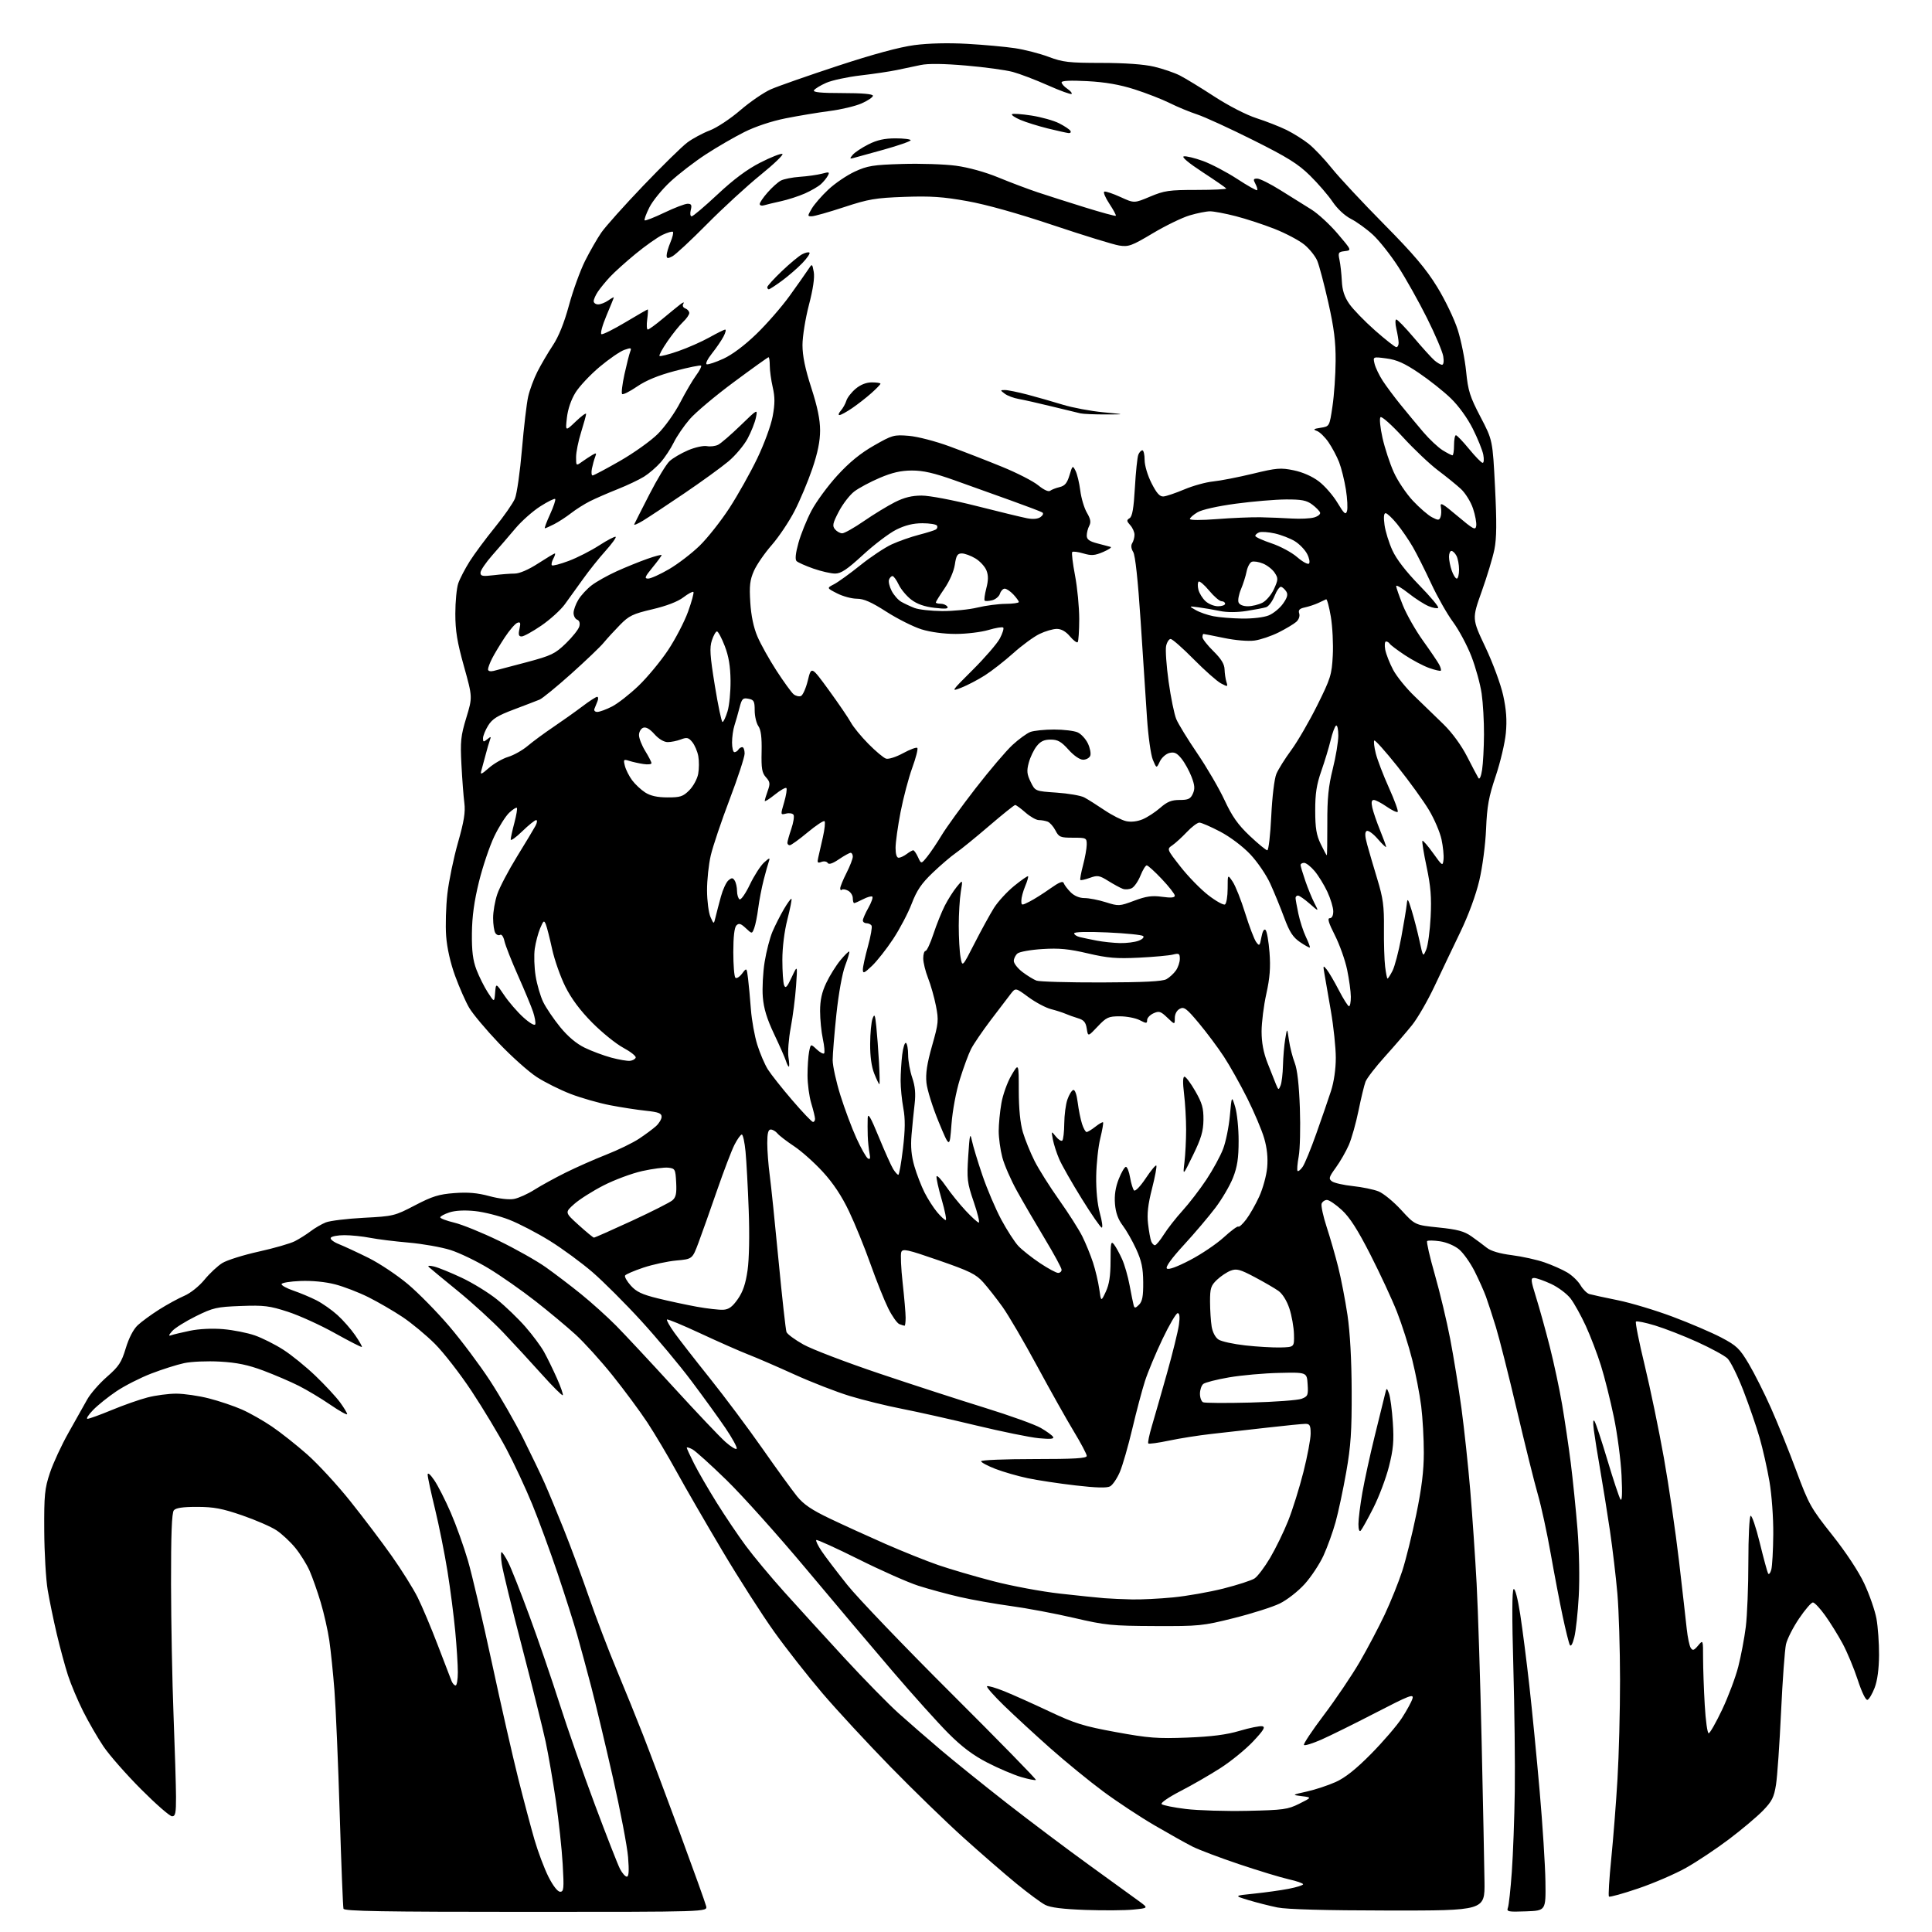 <?xml version="1.0" encoding="UTF-8" standalone="no"?>
<svg 
  version="1.1" 
  xmlns="http://www.w3.org/2000/svg" 
  xmlns:xlink="http://www.w3.org/1999/xlink" 
  xmlns:svg="http://www.w3.org/2000/svg"
  xmlns:rdf="http://www.w3.org/1999/02/22-rdf-syntax-ns#"
  xmlns:cc="http://creativecommons.org/ns#"
  xmlns:dc="http://purl.org/dc/elements/1.1/"
  viewBox="0 0 768 768"
  width="768"
  height="768"
>
<style>svg {background-color: white; }</style>"
<path stroke="none" fill="black" fill-rule="evenodd" d="M209.09,760.00C152.24,760.00 136.85,759.73 136.54,758.75C136.33,758.06 135.65,741.08 135.04,721.00C134.43,700.92 133.49,678.88 132.95,672.00C132.42,665.12 131.50,656.19 130.91,652.14C130.32,648.10 128.77,641.25 127.48,636.94C126.19,632.62 124.19,626.96 123.05,624.37C121.90,621.78 119.34,617.68 117.36,615.26C115.38,612.85 112.02,609.72 109.89,608.31C107.76,606.90 101.63,604.23 96.26,602.38C88.32,599.65 84.98,599.02 78.37,599.01C72.66,599.00 69.90,599.41 69.10,600.38C68.29,601.36 67.96,610.06 67.99,629.63C68.02,644.96 68.46,668.52 68.99,682.00C69.51,695.48 69.95,709.99 69.97,714.25C69.99,720.72 69.73,722.00 68.39,722.00C67.50,722.00 61.96,717.16 56.07,711.25C50.18,705.34 43.46,697.69 41.14,694.25C38.82,690.81 35.18,684.51 33.04,680.25C30.90,675.99 28.20,669.58 27.03,666.00C25.87,662.42 23.86,655.00 22.56,649.50C21.27,644.00 19.64,636.12 18.95,632.00C18.25,627.88 17.64,617.30 17.59,608.50C17.51,594.26 17.76,591.73 19.84,585.50C21.12,581.65 24.45,574.45 27.25,569.50C30.04,564.55 33.38,558.61 34.67,556.30C35.96,553.99 39.50,549.94 42.52,547.30C47.25,543.17 48.29,541.58 49.99,535.96C51.22,531.89 53.01,528.43 54.73,526.81C56.25,525.38 60.10,522.57 63.27,520.56C66.45,518.55 70.96,516.09 73.29,515.09C75.72,514.05 79.14,511.31 81.27,508.72C83.32,506.21 86.52,503.22 88.38,502.07C90.24,500.93 96.75,498.88 102.85,497.53C108.95,496.18 115.42,494.32 117.22,493.39C119.03,492.46 121.85,490.68 123.50,489.42C125.16,488.16 127.86,486.59 129.50,485.93C131.15,485.27 137.94,484.44 144.59,484.09C156.37,483.48 156.90,483.35 164.96,479.14C171.83,475.55 174.47,474.73 180.63,474.27C186.01,473.86 189.79,474.19 194.51,475.47C198.37,476.51 202.35,476.97 204.32,476.60C206.15,476.26 209.79,474.62 212.41,472.96C215.02,471.30 220.62,468.23 224.83,466.14C229.05,464.04 236.32,460.83 241.00,458.99C245.68,457.16 251.53,454.31 254.00,452.68C256.48,451.04 259.51,448.79 260.75,447.68C261.99,446.56 263.00,444.87 263.00,443.92C263.00,442.54 261.75,442.07 256.75,441.54C253.31,441.18 246.90,440.19 242.50,439.34C238.10,438.49 231.06,436.48 226.86,434.87C222.65,433.25 216.58,430.22 213.36,428.13C210.14,426.04 203.36,419.99 198.30,414.68C193.24,409.37 187.94,403.05 186.52,400.63C185.10,398.21 182.59,392.51 180.93,387.97C179.05,382.82 177.70,376.85 177.35,372.10C177.04,367.92 177.26,360.35 177.84,355.29C178.42,350.22 180.31,341.09 182.04,335.00C184.46,326.50 185.05,322.84 184.59,319.22C184.25,316.62 183.73,309.77 183.43,304.00C182.94,294.70 183.16,292.56 185.36,285.32C187.85,277.14 187.85,277.14 184.43,264.88C181.73,255.24 181.00,250.78 181.00,243.96C181.00,239.20 181.52,233.77 182.16,231.90C182.80,230.03 184.86,226.08 186.73,223.11C188.61,220.15 193.10,214.10 196.70,209.67C200.31,205.24 203.90,200.08 204.69,198.21C205.47,196.33 206.73,187.53 207.48,178.65C208.24,169.77 209.35,160.33 209.95,157.68C210.55,155.02 212.20,150.56 213.63,147.75C215.05,144.95 217.80,140.26 219.74,137.33C222.09,133.80 224.26,128.40 226.18,121.35C227.77,115.48 230.65,107.56 232.56,103.73C234.48,99.91 237.39,94.84 239.02,92.47C240.65,90.10 248.15,81.71 255.69,73.83C263.23,65.95 271.12,58.21 273.23,56.64C275.33,55.07 279.33,52.92 282.12,51.86C284.92,50.80 290.34,47.22 294.27,43.83C298.18,40.47 303.65,36.72 306.43,35.50C309.22,34.27 321.18,30.08 333.00,26.19C347.14,21.54 357.58,18.71 363.50,17.93C369.15,17.19 376.96,17.00 384.50,17.43C391.10,17.80 399.65,18.58 403.50,19.16C407.35,19.74 413.37,21.29 416.87,22.61C422.51,24.73 424.91,25.00 437.87,25.01C447.25,25.02 454.76,25.56 458.78,26.51C462.24,27.33 466.84,28.90 469.02,30.01C471.19,31.12 477.36,34.88 482.73,38.38C488.41,42.07 495.43,45.68 499.50,46.99C503.35,48.23 508.70,50.33 511.40,51.65C514.09,52.98 518.06,55.46 520.21,57.17C522.37,58.88 526.51,63.25 529.42,66.89C532.33,70.52 541.64,80.51 550.11,89.07C561.98,101.08 566.82,106.80 571.28,114.04C574.48,119.25 578.14,126.88 579.49,131.16C580.83,135.40 582.33,142.84 582.81,147.69C583.58,155.38 584.31,157.68 588.52,165.73C593.35,174.96 593.35,174.96 594.30,193.73C595.00,207.63 594.94,214.03 594.05,218.40C593.40,221.65 591.12,229.18 588.99,235.14C585.13,245.98 585.13,245.98 590.46,257.24C593.43,263.51 596.56,272.00 597.53,276.39C598.78,282.09 599.08,286.24 598.60,291.39C598.24,295.30 596.42,303.00 594.57,308.50C591.79,316.74 591.12,320.44 590.74,329.50C590.48,335.73 589.31,344.62 588.05,350.00C586.68,355.81 583.75,363.77 580.51,370.50C577.59,376.55 572.98,386.23 570.26,392.00C567.54,397.77 563.52,404.75 561.31,407.50C559.10,410.25 554.25,415.88 550.53,420.00C546.81,424.12 543.34,428.62 542.81,430.00C542.29,431.37 541.04,436.55 540.03,441.50C539.02,446.45 537.29,452.59 536.18,455.15C535.06,457.71 532.75,461.75 531.02,464.13C528.24,467.96 528.07,468.58 529.48,469.61C530.36,470.25 534.10,471.10 537.79,471.49C541.48,471.88 546.08,472.83 548.00,473.60C549.92,474.37 553.98,477.69 557.00,480.99C562.50,486.99 562.50,486.99 571.88,487.95C579.31,488.71 582.01,489.43 584.88,491.44C586.87,492.84 589.62,494.88 591.00,495.99C592.63,497.30 596.11,498.33 601.00,498.95C605.12,499.48 610.98,500.77 614.00,501.83C617.02,502.88 621.08,504.68 623.01,505.83C624.94,506.97 627.31,509.25 628.28,510.90C629.25,512.54 630.82,514.11 631.77,514.40C632.72,514.68 637.77,515.78 643.00,516.84C648.23,517.89 658.10,520.86 664.94,523.43C671.78,525.99 680.46,529.71 684.23,531.69C690.34,534.90 691.52,536.03 695.15,542.13C697.38,545.89 701.37,553.81 704.00,559.73C706.64,565.66 711.17,576.87 714.06,584.67C719.02,598.02 719.84,599.48 728.33,610.17C733.80,617.06 738.80,624.63 741.08,629.50C743.14,633.90 745.32,640.17 745.92,643.43C746.51,646.70 746.98,653.22 746.95,657.93C746.91,663.47 746.29,668.06 745.20,670.92C744.26,673.35 742.98,675.51 742.35,675.72C741.67,675.94 740.09,672.71 738.49,667.80C737.00,663.24 734.29,656.74 732.48,653.37C730.66,650.00 727.52,644.94 725.49,642.12C723.47,639.30 721.29,637.00 720.65,637.00C720.01,637.00 717.54,639.86 715.17,643.37C712.79,646.87 710.45,651.48 709.96,653.62C709.48,655.75 708.59,667.85 708.00,680.50C707.41,693.15 706.51,706.17 705.99,709.44C705.20,714.46 704.39,716.05 700.78,719.77C698.42,722.19 692.36,727.30 687.30,731.12C682.24,734.94 674.57,740.05 670.26,742.47C665.95,744.90 657.41,748.59 651.28,750.67C645.15,752.76 639.88,754.22 639.58,753.91C639.28,753.61 639.69,746.87 640.49,738.93C641.29,730.99 642.41,716.75 642.97,707.29C643.54,697.82 644.00,680.05 643.99,667.79C643.98,655.53 643.51,640.10 642.94,633.50C642.36,626.90 641.03,615.65 639.98,608.50C638.92,601.35 637.19,590.55 636.14,584.50C635.08,578.45 633.93,571.25 633.58,568.50C633.17,565.24 633.28,564.02 633.88,565.00C634.40,565.83 636.70,572.80 639.00,580.50C641.30,588.20 643.62,595.17 644.15,596.00C644.80,596.99 644.94,593.78 644.59,586.50C644.30,580.45 642.93,570.02 641.54,563.33C640.15,556.63 637.84,547.41 636.40,542.83C634.97,538.25 632.25,531.16 630.38,527.07C628.50,522.99 625.79,518.10 624.35,516.21C622.91,514.33 619.43,511.71 616.62,510.40C613.80,509.09 610.76,508.02 609.86,508.01C608.40,508.00 608.49,508.88 610.63,515.75C611.96,520.01 614.40,528.80 616.05,535.28C617.69,541.75 619.91,552.10 620.96,558.28C622.01,564.45 623.56,574.90 624.40,581.50C625.23,588.10 626.44,600.02 627.09,608.00C627.75,616.29 627.97,627.63 627.58,634.47C627.22,641.05 626.42,648.41 625.81,650.83C625.12,653.58 624.45,654.72 624.01,653.86C623.63,653.11 622.36,648.00 621.19,642.50C620.02,637.00 617.87,625.75 616.41,617.50C614.96,609.25 612.66,598.67 611.30,594.00C609.95,589.33 606.20,574.25 602.97,560.50C599.74,546.75 595.98,531.90 594.63,527.50C593.28,523.10 591.51,517.68 590.70,515.45C589.89,513.22 587.85,508.67 586.17,505.33C584.48,502.00 581.73,498.11 580.05,496.69C578.28,495.20 575.08,493.83 572.45,493.44C569.95,493.07 567.64,493.03 567.31,493.35C566.99,493.68 568.36,499.70 570.38,506.72C572.39,513.75 575.14,525.27 576.49,532.32C577.84,539.37 579.85,551.74 580.95,559.82C582.04,567.89 583.62,582.60 584.45,592.50C585.28,602.40 586.42,619.05 586.98,629.50C587.54,639.95 588.44,668.30 588.98,692.50C589.52,716.70 590.03,741.67 590.11,748.00C590.25,759.50 590.25,759.50 551.87,759.46C526.81,759.43 511.52,759.01 507.81,758.25C504.68,757.61 499.50,756.30 496.31,755.33C490.50,753.57 490.50,753.57 498.50,752.75C502.90,752.30 509.09,751.44 512.25,750.83C515.41,750.22 518.00,749.41 518.00,749.02C518.00,748.64 515.44,747.75 512.32,747.05C509.19,746.35 500.30,743.65 492.57,741.05C484.83,738.45 476.48,735.29 474.00,734.03C471.52,732.78 464.78,729.00 459.01,725.64C453.24,722.28 444.01,716.19 438.51,712.11C433.00,708.03 423.55,700.30 417.50,694.94C411.45,689.57 403.19,681.96 399.14,678.03C395.09,674.10 392.04,670.63 392.35,670.32C392.66,670.01 395.75,670.90 399.21,672.29C402.67,673.69 410.74,677.31 417.15,680.33C427.29,685.12 430.73,686.18 443.61,688.54C456.57,690.91 460.11,691.18 471.96,690.72C481.67,690.34 487.56,689.58 492.78,688.03C496.79,686.84 500.84,686.02 501.78,686.21C503.12,686.47 502.30,687.82 498.11,692.27C495.15,695.41 489.30,700.18 485.11,702.86C480.93,705.55 473.77,709.67 469.20,712.02C464.56,714.42 461.28,716.68 461.76,717.16C462.24,717.64 466.57,718.51 471.40,719.10C476.22,719.69 487.22,720.02 495.83,719.84C510.17,719.53 511.92,719.29 516.50,717.00C521.50,714.50 521.50,714.50 517.50,714.00C513.50,713.50 513.50,713.50 519.50,712.16C522.80,711.43 527.95,709.72 530.95,708.38C534.75,706.67 539.01,703.28 545.06,697.16C549.82,692.33 555.32,685.94 557.27,682.94C559.22,679.95 561.11,676.47 561.48,675.22C562.07,673.22 560.27,673.91 546.83,680.86C538.40,685.22 528.68,690.02 525.23,691.54C521.78,693.05 518.68,694.01 518.34,693.67C518.00,693.33 521.55,687.98 526.24,681.77C530.93,675.57 537.33,666.09 540.47,660.71C543.60,655.32 548.11,646.77 550.49,641.71C552.87,636.64 555.98,628.90 557.41,624.50C558.84,620.10 561.35,609.98 562.99,602.00C565.14,591.58 565.99,584.68 565.99,577.47C566.00,571.96 565.53,563.63 564.95,558.97C564.37,554.31 562.76,546.00 561.38,540.50C560.00,535.00 557.27,526.45 555.32,521.50C553.37,516.55 548.62,506.32 544.77,498.77C539.72,488.86 536.56,483.93 533.41,481.02C531.01,478.81 528.35,477.00 527.49,477.00C526.64,477.00 525.68,477.66 525.37,478.47C525.07,479.27 525.96,483.43 527.36,487.72C528.76,492.00 530.84,499.22 531.98,503.78C533.12,508.33 534.77,516.88 535.65,522.78C536.66,529.58 537.27,540.63 537.31,553.00C537.37,568.93 536.97,574.82 535.15,585.17C533.92,592.14 532.02,601.07 530.93,605.00C529.84,608.93 527.68,614.93 526.13,618.33C524.58,621.72 521.20,626.84 518.61,629.70C515.99,632.60 511.60,636.02 508.70,637.43C505.84,638.82 497.65,641.42 490.50,643.21C478.08,646.32 476.68,646.46 459.00,646.38C441.94,646.31 439.45,646.06 427.00,643.16C419.57,641.43 408.32,639.31 402.00,638.45C395.68,637.59 386.45,635.96 381.50,634.82C376.55,633.68 369.12,631.66 365.00,630.34C360.88,629.01 350.18,624.27 341.24,619.80C332.29,615.34 324.75,611.92 324.48,612.19C324.20,612.46 325.16,614.45 326.60,616.59C328.04,618.74 332.63,624.77 336.80,630.00C340.97,635.23 359.65,654.71 378.31,673.30C396.96,691.89 412.03,707.30 411.79,707.55C411.54,707.79 408.90,707.28 405.92,706.40C402.94,705.52 396.90,702.95 392.50,700.68C386.78,697.73 382.37,694.41 377.00,689.03C372.87,684.89 362.95,673.85 354.94,664.50C346.93,655.15 331.35,636.70 320.31,623.50C309.26,610.30 295.11,594.51 288.86,588.42C282.61,582.32 276.49,576.80 275.25,576.13C274.01,575.47 273.00,575.18 273.00,575.49C273.00,575.80 274.31,578.66 275.92,581.83C277.52,585.01 281.56,591.98 284.89,597.32C288.22,602.66 293.42,610.38 296.45,614.47C299.48,618.57 306.35,626.82 311.73,632.81C317.10,638.79 327.89,650.63 335.70,659.10C343.51,667.57 353.19,677.44 357.20,681.04C361.22,684.64 368.77,691.21 374.00,695.65C379.23,700.08 391.09,709.64 400.36,716.88C409.64,724.12 424.49,735.28 433.36,741.68C442.24,748.08 451.07,754.48 453.00,755.91C456.50,758.50 456.50,758.50 450.50,759.09C447.20,759.42 438.65,759.48 431.50,759.23C422.54,758.91 417.57,758.29 415.50,757.23C413.85,756.39 408.68,752.56 404.00,748.73C399.32,744.90 389.87,736.69 382.98,730.48C376.09,724.28 363.04,711.61 353.98,702.33C344.92,693.05 332.77,679.93 327.00,673.17C321.23,666.41 312.57,655.39 307.78,648.69C302.98,641.98 293.70,627.50 287.16,616.50C280.62,605.50 272.42,591.33 268.95,585.00C265.48,578.67 260.24,569.88 257.33,565.45C254.41,561.02 248.20,552.63 243.54,546.81C238.87,540.98 232.23,533.64 228.78,530.50C225.32,527.35 218.13,521.35 212.78,517.17C207.43,512.98 199.13,507.17 194.33,504.26C189.52,501.34 182.65,498.03 179.05,496.89C175.45,495.76 168.00,494.44 162.50,493.96C157.00,493.49 150.08,492.63 147.11,492.05C144.15,491.47 139.56,491.00 136.92,491.00C134.28,491.00 131.83,491.46 131.49,492.02C131.14,492.58 132.58,493.72 134.68,494.55C136.78,495.39 142.10,497.86 146.50,500.04C150.90,502.23 157.95,506.94 162.18,510.50C166.40,514.06 173.80,521.59 178.61,527.24C183.43,532.88 190.71,542.61 194.79,548.85C198.86,555.10 204.81,565.45 208.00,571.85C211.20,578.26 215.01,586.20 216.47,589.50C217.94,592.80 221.37,601.07 224.10,607.89C226.83,614.70 231.34,626.85 234.12,634.89C236.90,642.92 241.87,655.97 245.17,663.87C248.47,671.77 253.21,683.47 255.70,689.87C258.20,696.27 264.73,713.65 270.21,728.50C275.69,743.35 280.42,756.51 280.71,757.75C281.23,760.00 281.23,760.00 209.09,760.00zM606.63,759.79C599.52,760.06 598.82,759.92 599.41,758.36C599.78,757.42 600.48,750.98 600.97,744.07C601.47,737.16 602.00,722.73 602.15,712.00C602.30,701.27 602.04,678.95 601.57,662.40C601.01,642.87 601.05,632.09 601.69,631.69C602.27,631.33 603.34,635.43 604.32,641.79C605.23,647.68 606.85,660.38 607.93,670.00C609.01,679.62 610.86,698.48 612.03,711.90C613.21,725.32 614.24,741.52 614.33,747.90C614.50,759.50 614.50,759.50 606.63,759.79zM222.67,752.00C224.12,752.00 224.24,750.78 223.68,741.06C223.34,735.05 222.11,723.68 220.96,715.81C219.80,707.94 217.98,697.38 216.90,692.35C215.82,687.31 211.61,670.44 207.55,654.85C203.49,639.26 199.85,624.36 199.47,621.75C199.09,619.14 199.04,617.00 199.37,617.00C199.69,617.00 200.90,618.84 202.04,621.09C203.19,623.33 206.97,632.90 210.45,642.34C213.93,651.78 219.33,667.52 222.46,677.33C225.59,687.14 231.92,705.22 236.52,717.51C241.12,729.81 245.59,741.24 246.46,742.93C247.34,744.62 248.56,746.00 249.17,746.00C249.96,746.00 250.11,743.69 249.67,738.25C249.33,733.99 246.60,719.70 243.61,706.50C240.61,693.30 236.75,677.10 235.02,670.50C233.29,663.90 230.79,654.67 229.47,650.00C228.15,645.33 224.64,634.30 221.68,625.50C218.71,616.70 214.17,604.33 211.58,598.00C208.99,591.67 204.37,581.77 201.31,576.00C198.25,570.23 192.02,559.88 187.47,553.00C182.92,546.12 176.34,537.65 172.85,534.17C169.36,530.69 163.57,525.90 160.00,523.52C156.43,521.14 150.35,517.61 146.50,515.68C142.65,513.75 136.66,511.44 133.20,510.55C129.33,509.55 124.01,509.03 119.44,509.21C115.34,509.37 111.96,509.93 111.92,510.46C111.88,511.00 114.03,512.17 116.69,513.07C119.35,513.98 123.45,515.70 125.81,516.90C128.16,518.10 131.91,520.73 134.13,522.74C136.35,524.74 139.52,528.36 141.18,530.76C142.84,533.17 144.04,535.28 143.85,535.44C143.66,535.61 138.81,533.13 133.09,529.94C127.36,526.74 118.96,522.92 114.43,521.45C107.14,519.08 104.98,518.81 95.75,519.15C86.13,519.51 84.74,519.83 77.85,523.23C73.74,525.26 69.51,527.91 68.44,529.13C67.02,530.75 66.91,531.19 68.03,530.79C68.86,530.48 72.24,529.68 75.53,528.99C79.13,528.24 84.37,527.99 88.74,528.36C92.71,528.70 98.38,529.82 101.33,530.86C104.28,531.89 109.35,534.44 112.59,536.52C115.84,538.59 121.60,543.27 125.39,546.90C129.18,550.53 133.56,555.26 135.14,557.40C136.71,559.55 138.00,561.68 138.00,562.14C138.00,562.61 135.00,560.93 131.34,558.43C127.68,555.92 122.02,552.52 118.76,550.88C115.51,549.24 109.16,546.52 104.67,544.83C98.60,542.56 94.17,541.64 87.45,541.26C82.40,540.98 76.10,541.24 73.19,541.87C70.32,542.48 64.43,544.35 60.10,546.02C55.77,547.69 49.56,550.85 46.30,553.04C43.05,555.22 38.86,558.58 36.99,560.51C35.13,562.43 34.14,564.00 34.79,564.00C35.44,564.00 39.78,562.43 44.42,560.51C49.06,558.58 55.46,556.33 58.64,555.51C61.82,554.68 66.95,554.00 70.05,554.00C73.15,554.00 79.01,554.85 83.09,555.90C87.17,556.94 93.05,558.93 96.17,560.31C99.30,561.69 104.65,564.73 108.08,567.06C111.51,569.38 117.81,574.37 122.08,578.13C126.35,581.90 134.08,590.27 139.24,596.74C144.41,603.21 151.82,613.00 155.70,618.50C159.59,624.00 164.23,631.41 166.01,634.96C167.78,638.51 171.39,647.06 174.02,653.96C176.65,660.86 179.12,667.29 179.51,668.25C179.90,669.21 180.62,670.00 181.11,670.00C181.60,670.00 182.00,667.64 182.00,664.75C182.00,661.86 181.54,654.55 180.97,648.50C180.41,642.45 179.02,631.69 177.88,624.59C176.74,617.49 174.50,606.33 172.91,599.78C171.31,593.23 170.00,587.13 170.00,586.21C170.00,585.20 171.06,586.09 172.64,588.43C174.10,590.56 177.04,596.36 179.18,601.30C181.33,606.24 184.40,614.83 186.02,620.39C187.64,625.95 191.92,644.23 195.54,661.00C199.15,677.77 203.87,698.48 206.01,707.00C208.15,715.52 211.06,726.46 212.46,731.30C213.87,736.13 216.37,742.77 218.02,746.05C219.85,749.67 221.67,752.00 222.67,752.00zM679.22,689.00C679.72,689.00 682.13,684.77 684.58,679.60C687.03,674.44 689.91,666.75 690.99,662.53C692.07,658.31 693.42,651.18 693.98,646.70C694.54,642.22 695.00,630.58 695.00,620.84C695.00,611.09 695.40,602.87 695.89,602.57C696.38,602.27 698.02,607.08 699.53,613.26C701.04,619.44 702.54,624.95 702.85,625.49C703.16,626.03 703.73,625.36 704.11,623.99C704.49,622.62 704.85,616.29 704.90,609.93C704.96,603.36 704.30,594.28 703.39,588.93C702.50,583.74 700.73,575.89 699.46,571.49C698.19,567.08 695.29,558.66 693.02,552.79C690.75,546.91 687.90,541.16 686.70,540.00C685.49,538.85 680.10,535.91 674.72,533.47C669.34,531.03 661.78,528.08 657.92,526.91C654.06,525.73 650.63,525.04 650.31,525.36C649.99,525.68 651.55,533.49 653.79,542.72C656.02,551.95 659.46,568.51 661.42,579.52C663.38,590.53 666.08,608.98 667.43,620.52C668.77,632.06 670.16,644.23 670.51,647.57C670.87,650.90 671.58,654.28 672.10,655.07C672.88,656.25 673.38,656.09 675.02,654.14C677.00,651.78 677.00,651.78 677.00,659.14C677.01,663.19 677.30,671.56 677.66,677.75C678.01,683.94 678.72,689.00 679.22,689.00zM450.00,635.80C453.57,635.88 460.92,635.52 466.33,634.99C471.73,634.47 480.73,632.88 486.33,631.47C491.92,630.05 497.49,628.25 498.70,627.46C499.91,626.67 502.70,622.98 504.90,619.26C507.09,615.54 510.33,608.91 512.08,604.51C513.83,600.12 516.55,591.41 518.13,585.15C519.71,578.90 521.00,572.03 521.00,569.89C521.00,566.64 520.66,566.00 518.96,566.00C517.84,566.00 510.97,566.68 503.71,567.51C496.44,568.33 486.45,569.47 481.50,570.02C476.55,570.57 469.00,571.76 464.73,572.66C460.46,573.56 456.74,574.07 456.47,573.80C456.19,573.53 456.83,570.42 457.88,566.90C458.93,563.38 461.63,553.92 463.90,545.87C466.16,537.83 468.29,529.17 468.64,526.62C469.07,523.49 468.91,522.00 468.15,522.00C467.53,522.00 464.82,526.61 462.13,532.25C459.44,537.89 456.29,545.42 455.14,549.00C453.99,552.58 451.72,561.12 450.10,568.00C448.47,574.88 446.24,582.61 445.14,585.18C444.03,587.75 442.29,590.31 441.26,590.86C439.98,591.55 435.61,591.42 427.44,590.47C420.87,589.71 412.35,588.42 408.50,587.60C404.65,586.79 398.91,585.14 395.75,583.93C392.59,582.71 390.00,581.33 390.00,580.86C390.00,580.39 399.45,580.00 411.00,580.00C427.13,580.00 432.00,579.71 432.00,578.75C432.00,578.06 429.68,573.67 426.85,569.00C424.02,564.33 417.45,552.62 412.25,543.00C407.06,533.38 400.87,522.80 398.51,519.50C396.14,516.20 392.70,511.81 390.85,509.74C387.97,506.51 385.49,505.29 373.20,501.03C360.64,496.67 358.83,496.27 358.27,497.73C357.93,498.63 358.17,504.15 358.82,509.98C359.47,515.82 360.00,522.03 360.00,523.80C360.00,525.56 359.81,527.00 359.58,527.00C359.35,527.00 358.43,526.72 357.53,526.37C356.64,526.03 354.64,523.22 353.10,520.12C351.56,517.03 348.38,509.10 346.04,502.50C343.70,495.90 339.85,486.45 337.49,481.50C334.60,475.43 331.22,470.34 327.10,465.85C323.75,462.19 318.61,457.60 315.68,455.66C312.75,453.72 309.76,451.42 309.05,450.56C308.34,449.70 307.14,449.00 306.38,449.00C305.38,449.00 305.00,450.48 305.00,454.43C305.00,457.41 305.44,463.15 305.98,467.18C306.52,471.20 308.10,486.53 309.50,501.24C310.91,515.94 312.32,528.66 312.64,529.50C312.96,530.34 316.00,532.58 319.39,534.48C322.78,536.37 336.35,541.55 349.53,545.99C362.71,550.43 381.60,556.56 391.50,559.62C401.40,562.68 411.39,566.28 413.70,567.61C416.01,568.94 418.22,570.54 418.61,571.17C419.13,572.01 417.60,572.15 412.91,571.71C409.38,571.37 398.18,569.08 388.00,566.63C377.82,564.17 364.55,561.20 358.50,560.02C352.45,558.85 343.13,556.55 337.80,554.93C332.46,553.30 322.56,549.45 315.80,546.38C309.03,543.30 300.80,539.74 297.50,538.46C294.20,537.18 285.67,533.42 278.55,530.10C271.43,526.78 265.39,524.27 265.13,524.53C264.88,524.79 266.19,527.14 268.06,529.75C269.93,532.36 276.26,540.50 282.13,547.83C288.00,555.16 297.42,567.76 303.07,575.83C308.71,583.90 314.91,592.43 316.83,594.80C319.46,598.04 322.68,600.22 329.91,603.67C335.18,606.19 345.12,610.72 352.00,613.74C358.88,616.75 368.32,620.54 373.00,622.15C377.68,623.76 387.49,626.64 394.81,628.54C402.13,630.45 414.05,632.67 421.31,633.48C428.56,634.29 436.52,635.12 439.00,635.31C441.48,635.50 446.43,635.72 450.00,635.80zM540.91,608.45C540.36,609.03 540.00,608.01 540.00,605.83C540.00,603.87 540.70,598.27 541.55,593.40C542.40,588.53 544.60,578.45 546.43,571.02C548.27,563.58 550.10,556.15 550.50,554.50C551.22,551.50 551.22,551.50 552.15,553.94C552.66,555.29 553.35,560.46 553.67,565.44C554.16,572.81 553.87,576.08 552.13,582.97C550.95,587.63 548.15,595.05 545.90,599.47C543.66,603.89 541.41,607.93 540.91,608.45zM292.86,575.84C293.06,575.28 291.04,571.60 288.37,567.66C285.70,563.72 279.63,555.33 274.88,549.00C270.14,542.67 261.12,531.88 254.84,525.02C248.56,518.15 239.87,509.47 235.54,505.72C231.20,501.98 223.57,496.37 218.58,493.27C213.59,490.17 206.31,486.38 202.41,484.86C198.52,483.34 192.39,481.79 188.80,481.42C184.64,480.99 180.97,481.19 178.64,481.95C176.64,482.61 175.00,483.50 175.00,483.92C175.00,484.34 177.53,485.29 180.61,486.03C183.70,486.77 191.65,490.00 198.27,493.21C204.90,496.42 213.28,501.15 216.91,503.71C220.53,506.28 226.88,511.10 231.00,514.44C235.12,517.77 241.39,523.42 244.92,526.98C248.44,530.55 258.74,541.58 267.79,551.49C276.84,561.39 286.10,571.16 288.37,573.18C290.64,575.20 292.66,576.40 292.86,575.84zM497.08,557.54C506.75,557.29 515.89,556.61 517.39,556.04C519.89,555.09 520.09,554.63 519.80,550.25C519.50,545.50 519.50,545.50 508.50,545.75C502.45,545.88 493.48,546.68 488.56,547.53C483.65,548.37 479.04,549.55 478.31,550.15C477.59,550.75 477.00,552.50 477.00,554.04C477.00,555.58 477.56,557.10 478.25,557.42C478.94,557.74 487.41,557.79 497.08,557.54zM223.71,554.62C223.45,554.88 219.70,551.14 215.37,546.31C211.04,541.48 204.12,533.98 200.00,529.64C195.88,525.31 187.78,517.91 182.00,513.20C176.22,508.50 171.05,504.22 170.50,503.69C169.86,503.09 170.59,503.00 172.50,503.45C174.15,503.83 179.10,505.84 183.50,507.91C187.90,509.97 194.24,513.88 197.59,516.58C200.94,519.29 206.00,524.16 208.84,527.41C211.68,530.66 215.03,535.16 216.27,537.41C217.52,539.66 219.81,544.35 221.36,547.83C222.91,551.31 223.97,554.36 223.71,554.62zM509.00,535.64C514.50,535.50 514.50,535.50 514.37,530.37C514.30,527.56 513.48,522.95 512.55,520.14C511.52,517.04 509.80,514.28 508.17,513.13C506.70,512.09 502.45,509.62 498.73,507.65C492.95,504.59 491.56,504.22 489.23,505.10C487.73,505.66 485.26,507.31 483.75,508.75C481.34,511.05 481.00,512.12 481.01,517.44C481.02,520.77 481.31,525.22 481.65,527.32C482.03,529.61 483.13,531.69 484.39,532.50C485.55,533.26 490.32,534.30 495.00,534.82C499.68,535.35 505.98,535.71 509.00,535.64zM287.46,520.65C289.70,520.54 291.11,519.51 293.27,516.44C295.33,513.50 296.40,510.33 297.17,504.94C297.81,500.50 297.99,490.85 297.62,481.00C297.29,471.93 296.72,461.46 296.36,457.75C296.00,454.04 295.34,451.00 294.88,451.00C294.42,451.00 293.11,452.82 291.97,455.05C290.83,457.28 287.70,465.50 285.00,473.30C282.30,481.11 279.00,490.43 277.66,494.00C275.22,500.50 275.22,500.50 268.86,501.07C265.36,501.39 259.47,502.66 255.76,503.90C252.05,505.14 248.78,506.55 248.48,507.03C248.18,507.51 249.20,509.31 250.74,511.03C252.95,513.51 255.21,514.58 261.52,516.13C265.91,517.21 272.88,518.70 277.00,519.45C281.12,520.19 285.83,520.73 287.46,520.65zM452.79,518.64C454.10,517.32 454.49,515.24 454.44,509.71C454.40,504.06 453.79,501.21 451.65,496.54C450.15,493.27 447.73,489.03 446.28,487.12C444.46,484.73 443.51,482.08 443.22,478.58C442.94,475.12 443.42,471.97 444.72,468.68C445.77,466.02 447.05,463.85 447.56,463.84C448.08,463.83 448.83,465.74 449.23,468.09C449.63,470.44 450.34,472.74 450.81,473.21C451.29,473.69 453.33,471.57 455.41,468.44C457.46,465.35 459.37,463.04 459.65,463.32C459.93,463.60 459.16,467.72 457.95,472.48C456.33,478.81 455.91,482.57 456.37,486.48C456.71,489.42 457.27,492.54 457.61,493.41C457.94,494.29 458.61,495.00 459.09,495.00C459.58,495.00 461.17,493.09 462.64,490.75C464.11,488.41 467.45,484.14 470.07,481.26C472.69,478.38 476.95,472.84 479.54,468.94C482.13,465.05 485.13,459.54 486.21,456.70C487.29,453.86 488.49,447.93 488.89,443.52C489.62,435.50 489.62,435.50 491.00,440.00C491.76,442.48 492.38,448.55 492.37,453.50C492.37,460.41 491.85,463.81 490.15,468.14C488.93,471.25 485.77,476.65 483.12,480.14C480.47,483.64 474.84,490.28 470.60,494.89C465.69,500.24 463.24,503.64 463.85,504.25C464.46,504.86 467.78,503.65 473.00,500.94C477.50,498.60 483.56,494.51 486.46,491.87C489.35,489.22 491.96,487.30 492.26,487.59C492.56,487.89 493.95,486.62 495.36,484.77C496.77,482.93 499.11,478.82 500.56,475.65C502.01,472.48 503.44,467.29 503.72,464.12C504.07,460.26 503.68,456.43 502.54,452.50C501.61,449.28 498.57,442.12 495.80,436.57C493.02,431.03 488.84,423.57 486.49,420.00C484.15,416.43 479.69,410.46 476.58,406.73C471.66,400.84 470.68,400.10 468.96,401.02C467.77,401.66 467.00,403.11 467.00,404.72C467.00,407.37 467.00,407.37 464.02,404.52C461.39,402.00 460.74,401.80 458.52,402.81C457.13,403.44 456.00,404.65 456.00,405.50C456.00,406.90 455.70,406.90 453.05,405.53C451.43,404.69 447.86,404.00 445.13,404.00C440.63,404.00 439.82,404.37 436.33,408.06C432.50,412.12 432.50,412.12 432.00,408.89C431.61,406.36 430.85,405.46 428.50,404.76C426.85,404.26 424.60,403.46 423.50,402.97C422.40,402.49 419.81,401.66 417.74,401.13C415.67,400.59 411.67,398.46 408.84,396.39C403.71,392.61 403.71,392.61 401.80,395.06C400.75,396.40 397.17,401.10 393.84,405.50C390.52,409.90 386.99,415.07 386.01,417.00C385.02,418.93 383.03,424.32 381.58,429.00C380.04,433.94 378.64,441.48 378.22,447.00C377.50,456.50 377.50,456.50 373.15,446.00C370.76,440.23 368.57,433.23 368.28,430.46C367.90,426.75 368.49,422.85 370.51,415.72C373.08,406.70 373.18,405.60 372.05,399.83C371.38,396.43 369.97,391.45 368.91,388.78C367.86,386.11 367.00,382.59 367.00,380.96C367.00,379.33 367.41,378.00 367.92,378.00C368.42,378.00 369.84,374.96 371.06,371.25C372.28,367.54 374.32,362.48 375.58,360.00C376.85,357.52 378.98,354.17 380.32,352.54C382.75,349.58 382.75,349.58 381.93,354.54C381.49,357.27 381.12,363.32 381.12,368.00C381.12,372.68 381.43,378.30 381.83,380.50C382.54,384.50 382.54,384.50 387.39,375.00C390.06,369.77 393.53,363.45 395.10,360.94C396.67,358.44 400.29,354.49 403.13,352.18C405.98,349.86 408.47,348.13 408.67,348.33C408.86,348.53 408.35,350.32 407.51,352.31C406.68,354.31 406.00,356.86 406.00,357.99C406.00,359.99 406.10,360.00 409.25,358.40C411.04,357.50 414.73,355.17 417.45,353.23C421.00,350.71 422.53,350.09 422.85,351.05C423.09,351.78 424.33,353.42 425.60,354.69C427.05,356.14 429.10,357.00 431.12,357.00C432.88,357.00 436.69,357.74 439.57,358.65C444.67,360.26 445.00,360.24 450.86,358.05C455.64,356.26 457.94,355.94 461.95,356.49C465.50,356.98 467.00,356.85 467.00,356.03C467.00,355.40 464.68,352.43 461.85,349.44C459.03,346.45 456.32,344.00 455.85,344.00C455.37,344.00 454.26,345.81 453.37,348.03C452.48,350.25 450.95,352.49 449.95,353.03C448.96,353.56 447.32,353.69 446.32,353.32C445.32,352.95 442.73,351.54 440.56,350.19C437.02,347.98 436.28,347.86 433.24,348.96C431.37,349.63 429.68,350.01 429.46,349.80C429.25,349.58 429.73,346.95 430.52,343.95C431.32,340.95 431.98,337.26 431.99,335.75C432.00,333.08 431.83,333.00 426.53,333.00C421.51,333.00 420.93,332.76 419.56,330.12C418.74,328.54 417.35,326.96 416.46,326.62C415.56,326.28 413.99,326.00 412.95,326.00C411.92,326.00 409.53,324.65 407.65,323.00C405.77,321.35 403.93,320.00 403.55,320.00C403.18,320.00 398.51,323.74 393.19,328.31C387.86,332.88 381.93,337.71 380.00,339.03C378.07,340.36 373.92,343.91 370.76,346.93C366.28,351.21 364.44,353.93 362.41,359.23C360.98,362.97 357.67,369.28 355.04,373.26C352.41,377.24 348.63,382.05 346.63,383.95C343.52,386.90 343.00,387.11 343.00,385.43C343.00,384.34 343.91,380.18 345.02,376.17C346.13,372.16 346.78,368.45 346.46,367.94C346.14,367.42 345.23,367.00 344.44,367.00C343.65,367.00 343.00,366.50 343.00,365.89C343.00,365.27 343.98,363.03 345.18,360.90C346.38,358.77 347.09,356.76 346.77,356.44C346.45,356.12 344.82,356.56 343.14,357.43C341.47,358.29 339.85,359.00 339.55,359.00C339.25,359.00 339.00,358.12 339.00,357.04C339.00,355.95 338.16,354.62 337.13,354.07C336.10,353.52 334.98,353.35 334.63,353.70C334.28,354.05 334.00,353.79 334.00,353.13C334.00,352.47 335.12,349.71 336.50,347.00C337.88,344.29 339.00,341.38 339.00,340.53C339.00,339.69 338.61,339.00 338.14,339.00C337.67,339.00 335.57,340.16 333.49,341.57C330.97,343.28 329.48,343.77 329.02,343.04C328.65,342.43 327.53,342.24 326.52,342.63C325.00,343.21 324.79,342.93 325.26,340.91C325.56,339.59 326.40,335.93 327.11,332.78C327.82,329.64 328.12,326.78 327.77,326.44C327.42,326.09 324.39,328.10 321.02,330.90C317.65,333.71 314.47,336.00 313.95,336.00C313.43,336.00 313.00,335.57 313.00,335.03C313.00,334.50 313.70,332.02 314.55,329.51C315.40,327.01 315.80,324.48 315.44,323.90C315.08,323.32 313.76,323.10 312.50,323.41C310.22,323.98 310.22,323.98 311.71,318.92C312.52,316.14 312.92,313.59 312.60,313.26C312.27,312.93 310.20,314.11 308.00,315.88C305.80,317.65 304.00,318.77 304.00,318.37C304.00,317.97 304.53,316.16 305.19,314.36C306.22,311.51 306.12,310.80 304.47,308.97C302.90,307.23 302.60,305.48 302.75,298.80C302.87,293.10 302.49,290.11 301.46,288.64C300.66,287.49 300.00,284.68 300.00,282.39C300.00,278.75 299.69,278.17 297.50,277.76C295.28,277.33 294.89,277.73 293.95,281.39C293.37,283.65 292.47,286.80 291.95,288.40C291.43,289.99 291.00,293.03 291.00,295.15C291.00,297.27 291.42,299.00 291.94,299.00C292.46,299.00 293.16,298.55 293.50,298.00C293.84,297.45 294.54,297.00 295.06,297.00C295.58,297.00 296.00,298.14 296.00,299.54C296.00,300.93 293.32,309.14 290.03,317.79C286.75,326.43 283.38,336.43 282.55,340.00C281.71,343.57 281.04,349.88 281.06,354.00C281.08,358.12 281.69,362.85 282.42,364.50C283.75,367.50 283.75,367.50 284.46,364.50C284.85,362.85 285.81,359.20 286.58,356.38C287.35,353.57 288.69,350.67 289.57,349.95C290.89,348.85 291.31,348.87 292.06,350.06C292.56,350.85 292.98,352.71 292.98,354.19C292.99,355.67 293.45,357.16 293.99,357.50C294.54,357.83 296.38,355.21 298.07,351.66C299.77,348.11 302.32,344.14 303.74,342.85C305.78,340.99 306.19,340.87 305.68,342.28C305.33,343.26 304.38,346.64 303.57,349.78C302.77,352.93 301.79,357.98 301.41,361.00C301.03,364.02 300.32,367.58 299.83,368.90C298.94,371.29 298.94,371.29 296.46,368.96C294.48,367.11 293.72,366.88 292.74,367.86C291.93,368.67 291.50,372.36 291.50,378.46C291.50,383.61 291.87,388.20 292.32,388.65C292.77,389.10 293.96,388.37 294.98,387.03C296.82,384.59 296.82,384.59 297.37,389.05C297.67,391.50 298.18,397.01 298.50,401.29C298.83,405.58 299.96,411.88 301.03,415.29C302.10,418.71 303.99,423.12 305.23,425.10C306.48,427.08 310.84,432.59 314.93,437.35C319.01,442.11 322.72,446.00 323.18,446.00C323.63,446.00 324.00,445.44 323.99,444.75C323.98,444.06 323.31,441.29 322.49,438.59C321.67,435.89 321.00,430.88 321.00,427.47C321.00,424.05 321.29,419.82 321.63,418.08C322.27,414.90 322.27,414.90 324.63,417.12C325.93,418.34 327.26,419.07 327.59,418.74C327.92,418.41 327.70,415.83 327.10,413.02C326.49,410.20 326.00,405.20 326.00,401.89C326.00,397.57 326.69,394.42 328.47,390.69C329.82,387.83 332.35,383.79 334.08,381.70C335.81,379.61 337.39,378.06 337.59,378.26C337.79,378.46 337.06,380.98 335.96,383.87C334.80,386.92 333.35,394.97 332.48,403.16C331.67,410.89 331.00,419.10 331.00,421.40C331.00,423.70 332.38,429.98 334.06,435.36C335.74,440.74 338.61,448.42 340.44,452.44C342.27,456.45 344.32,460.08 344.99,460.49C345.89,461.05 346.06,460.49 345.64,458.38C345.33,456.79 345.01,453.70 344.94,451.50C344.87,449.30 344.86,446.15 344.92,444.50C345.01,442.19 346.02,443.90 349.35,452.00C351.72,457.77 354.29,463.51 355.07,464.75C355.85,465.99 356.76,467.00 357.10,467.00C357.43,467.00 358.26,462.35 358.93,456.66C359.84,449.01 359.88,444.80 359.08,440.48C358.49,437.26 358.00,432.35 358.01,429.57C358.01,426.78 358.30,422.15 358.64,419.28C358.99,416.40 359.66,414.29 360.14,414.58C360.61,414.88 361.00,417.04 361.00,419.38C361.00,421.73 361.73,425.78 362.62,428.39C363.78,431.80 364.05,434.75 363.58,438.82C363.21,441.94 362.66,447.48 362.35,451.13C361.95,455.83 362.28,459.45 363.48,463.59C364.41,466.79 366.24,471.51 367.53,474.06C368.83,476.62 371.08,480.13 372.53,481.86C373.99,483.59 375.52,485.00 375.94,485.00C376.36,485.00 375.63,481.32 374.33,476.81C373.02,472.31 372.11,468.17 372.29,467.62C372.48,467.06 374.16,468.83 376.02,471.55C377.89,474.27 381.41,478.64 383.85,481.25C386.28,483.86 388.64,486.00 389.08,486.00C389.53,486.00 388.62,482.29 387.07,477.75C384.46,470.11 384.30,468.76 384.89,459.50C385.44,450.96 385.65,450.07 386.34,453.38C386.78,455.51 388.66,461.73 390.52,467.19C392.38,472.66 395.76,480.59 398.03,484.82C400.30,489.04 403.36,493.77 404.83,495.33C406.30,496.88 410.14,499.92 413.36,502.08C416.59,504.23 419.85,506.00 420.61,506.00C421.38,506.00 422.00,505.44 422.00,504.75C422.00,504.06 419.01,498.55 415.37,492.50C411.72,486.45 406.74,477.90 404.30,473.50C401.85,469.10 399.21,463.04 398.43,460.04C397.64,457.04 397.00,452.35 397.00,449.62C397.00,446.89 397.48,441.91 398.07,438.54C398.65,435.16 400.45,430.18 402.05,427.45C404.97,422.50 404.97,422.50 404.98,433.57C404.99,440.79 405.56,446.52 406.61,450.07C407.50,453.06 409.59,458.20 411.25,461.50C412.91,464.80 417.31,471.77 421.02,477.00C424.73,482.23 428.88,488.75 430.25,491.50C431.61,494.25 433.52,498.92 434.49,501.89C435.46,504.85 436.57,509.58 436.97,512.39C437.68,517.50 437.68,517.50 439.56,513.50C440.93,510.60 441.45,507.22 441.46,501.21C441.47,493.97 441.64,493.15 442.85,494.71C443.61,495.69 445.04,498.30 446.03,500.50C447.03,502.70 448.39,507.43 449.05,511.00C449.71,514.58 450.44,518.14 450.66,518.93C451.00,520.10 451.38,520.05 452.79,518.64zM236.09,491.97C236.41,491.99 243.16,489.00 251.09,485.34C259.01,481.68 266.31,477.99 267.29,477.15C268.70,475.94 269.02,474.41 268.79,470.06C268.51,464.77 268.36,464.48 265.64,464.17C264.07,463.99 259.42,464.60 255.30,465.51C251.18,466.43 244.25,469.00 239.91,471.23C235.57,473.45 230.32,476.78 228.26,478.62C224.50,481.97 224.50,481.97 230.00,486.95C233.03,489.69 235.76,491.95 236.09,491.97zM437.97,488.00C437.51,488.00 433.94,482.85 430.04,476.56C426.14,470.28 422.10,463.19 421.07,460.81C420.04,458.44 418.91,454.93 418.54,453.00C417.88,449.50 417.88,449.50 419.73,451.80C420.75,453.06 421.90,453.77 422.29,453.38C422.68,452.99 423.03,449.93 423.06,446.58C423.09,443.24 423.65,438.96 424.31,437.08C424.96,435.19 426.00,433.49 426.62,433.29C427.29,433.07 428.00,435.01 428.40,438.21C428.77,441.12 429.54,444.96 430.12,446.75C430.69,448.54 431.51,450.00 431.94,450.00C432.38,450.00 433.94,449.05 435.42,447.89C436.90,446.72 438.27,445.94 438.48,446.14C438.68,446.35 438.19,449.21 437.38,452.51C436.57,455.80 435.84,462.55 435.76,467.50C435.67,473.11 436.22,478.67 437.21,482.25C438.09,485.41 438.43,488.00 437.97,488.00zM474.25,459.17C470.18,467.50 470.18,467.50 470.84,462.00C471.20,458.98 471.50,453.12 471.50,449.00C471.50,444.88 471.13,438.46 470.67,434.75C470.13,430.34 470.19,428.00 470.85,428.00C471.40,428.00 473.34,430.59 475.15,433.75C477.87,438.48 478.44,440.51 478.39,445.17C478.33,449.68 477.49,452.54 474.25,459.17zM517.82,463.84C518.65,462.67 521.10,456.71 523.26,450.60C525.43,444.50 528.06,436.87 529.10,433.66C530.26,430.10 531.00,424.97 531.00,420.51C531.00,416.49 530.12,408.09 529.04,401.85C527.97,395.61 526.81,388.93 526.47,387.00C525.90,383.73 525.96,383.63 527.39,385.39C528.24,386.44 530.41,390.15 532.22,393.64C534.02,397.13 535.84,399.99 536.25,400.00C536.66,400.00 536.99,398.31 536.98,396.25C536.97,394.19 536.31,389.35 535.51,385.50C534.71,381.65 532.50,375.46 530.62,371.75C528.15,366.90 527.58,365.00 528.59,365.00C529.46,365.00 530.00,363.95 529.99,362.25C529.98,360.74 528.93,357.25 527.65,354.50C526.36,351.75 524.08,348.04 522.57,346.25C521.06,344.46 519.19,343.00 518.41,343.00C517.63,343.00 517.00,343.38 517.00,343.84C517.00,344.31 517.85,347.16 518.89,350.18C519.93,353.20 521.57,357.20 522.54,359.07C524.29,362.46 524.29,362.46 520.61,359.23C518.59,357.45 516.50,356.00 515.97,356.00C515.43,356.00 515.00,356.43 515.00,356.95C515.00,357.47 515.50,360.29 516.12,363.20C516.73,366.12 518.08,370.27 519.11,372.42C520.14,374.58 520.85,376.48 520.69,376.65C520.52,376.81 518.77,375.85 516.79,374.51C513.96,372.58 512.62,370.51 510.49,364.78C509.01,360.78 506.51,354.68 504.94,351.24C503.38,347.80 499.80,342.55 496.99,339.59C494.02,336.45 489.03,332.69 485.05,330.59C481.29,328.62 477.56,327.00 476.77,327.00C475.98,327.00 473.73,328.69 471.79,330.75C469.84,332.81 467.24,335.18 466.02,336.02C463.80,337.54 463.80,337.54 469.30,344.57C472.33,348.44 477.31,353.54 480.36,355.89C483.41,358.25 486.38,359.88 486.95,359.53C487.53,359.17 488.00,356.32 488.01,353.19C488.01,347.50 488.01,347.50 490.02,350.50C491.12,352.15 493.36,357.78 494.98,363.02C496.61,368.26 498.57,373.39 499.33,374.44C500.62,376.20 500.77,376.07 501.43,372.54C501.88,370.15 502.49,369.09 503.09,369.69C503.61,370.21 504.31,374.22 504.65,378.61C505.11,384.58 504.79,388.71 503.39,395.04C502.35,399.69 501.51,406.43 501.50,410.00C501.50,414.44 502.24,418.40 503.84,422.50C505.12,425.80 506.64,429.62 507.21,431.00C508.19,433.38 508.28,433.40 509.05,431.50C509.50,430.40 509.92,426.80 510.00,423.50C510.08,420.20 510.49,415.48 510.90,413.00C511.65,408.50 511.65,408.50 512.38,413.50C512.78,416.25 513.81,420.30 514.67,422.50C515.70,425.14 516.39,431.26 516.72,440.50C516.99,448.20 516.78,456.85 516.25,459.72C515.72,462.60 515.52,465.18 515.80,465.47C516.09,465.75 517.00,465.02 517.82,463.84zM349.56,431.00C349.37,431.00 348.46,429.10 347.53,426.79C346.44,424.07 345.86,419.87 345.90,414.95C345.92,410.75 346.35,406.24 346.85,404.91C347.63,402.85 347.85,403.29 348.34,408.00C348.66,411.02 349.14,417.44 349.41,422.25C349.68,427.06 349.75,431.00 349.56,431.00zM313.58,424.00C313.33,424.00 312.82,422.99 312.43,421.75C312.04,420.51 309.93,415.71 307.73,411.08C304.85,405.00 303.60,400.90 303.23,396.33C302.95,392.85 303.28,386.56 303.96,382.36C304.64,378.16 306.04,372.74 307.08,370.32C308.12,367.90 310.15,363.89 311.60,361.41C313.06,358.94 314.41,357.08 314.62,357.29C314.83,357.50 314.10,361.19 313.00,365.49C311.79,370.22 311.00,376.59 311.00,381.58C311.00,386.12 311.31,390.65 311.69,391.64C312.24,393.08 312.87,392.43 314.71,388.47C317.04,383.50 317.04,383.50 316.44,392.00C316.11,396.68 315.16,404.10 314.33,408.50C313.50,412.90 313.10,418.19 313.42,420.25C313.75,422.31 313.82,424.00 313.58,424.00zM250.42,421.70C251.48,421.59 252.50,421.02 252.70,420.42C252.89,419.83 250.68,418.07 247.78,416.51C244.87,414.95 239.31,410.45 235.41,406.52C230.67,401.74 227.14,397.01 224.76,392.25C222.80,388.34 220.43,381.62 219.49,377.32C218.55,373.02 217.43,368.60 216.99,367.50C216.28,365.71 216.05,365.87 214.72,369.00C213.91,370.93 212.95,374.58 212.58,377.12C212.21,379.67 212.37,384.55 212.92,387.98C213.47,391.40 214.83,396.07 215.95,398.35C217.06,400.63 220.09,405.10 222.67,408.27C225.75,412.04 229.12,414.88 232.44,416.49C235.22,417.84 239.97,419.61 243.00,420.43C246.03,421.24 249.36,421.81 250.42,421.70zM212.77,407.18C212.99,406.54 212.60,404.33 211.92,402.26C211.24,400.20 208.55,393.73 205.95,387.89C203.35,382.05 200.91,375.85 200.53,374.12C200.14,372.34 199.39,371.26 198.81,371.62C198.24,371.97 197.38,371.64 196.90,370.88C196.42,370.12 196.02,367.44 196.02,364.93C196.01,362.41 196.75,358.14 197.68,355.43C198.60,352.72 202.13,346.00 205.52,340.50C208.91,335.00 212.22,329.49 212.88,328.25C213.53,327.01 213.65,326.00 213.13,326.00C212.61,326.00 210.12,328.01 207.59,330.46C205.07,332.92 203.01,334.38 203.01,333.71C203.02,333.05 203.68,330.05 204.48,327.05C205.27,324.05 205.72,321.38 205.46,321.13C205.20,320.87 203.83,321.75 202.41,323.08C201.00,324.41 198.32,328.65 196.47,332.50C194.63,336.35 191.89,344.45 190.40,350.50C188.49,358.26 187.66,364.30 187.59,371.00C187.52,378.12 187.98,381.75 189.41,385.50C190.47,388.25 192.49,392.30 193.91,394.50C196.50,398.50 196.50,398.50 196.82,394.61C197.14,390.73 197.14,390.73 200.44,395.63C202.25,398.32 205.68,402.29 208.06,404.44C210.54,406.68 212.55,407.85 212.77,407.18zM437.82,390.54C454.83,390.50 462.12,390.13 463.70,389.23C464.91,388.55 466.60,386.99 467.45,385.77C468.30,384.55 469.00,382.48 469.00,381.16C469.00,379.05 468.68,378.85 466.25,379.46C464.74,379.84 458.66,380.40 452.74,380.69C443.80,381.13 440.36,380.84 432.40,378.98C424.88,377.21 420.99,376.84 414.39,377.26C409.76,377.54 405.30,378.34 404.48,379.01C403.67,379.69 403.00,381.04 403.00,382.00C403.00,382.97 404.55,384.95 406.45,386.40C408.35,387.84 410.86,389.38 412.02,389.81C413.19,390.24 424.80,390.57 437.82,390.54zM551.57,389.00C551.78,389.00 552.66,387.62 553.54,385.92C554.41,384.23 555.98,378.27 557.02,372.67C558.05,367.08 559.04,361.15 559.20,359.50C559.47,356.84 559.69,357.12 561.19,362.00C562.11,365.02 563.50,370.43 564.28,374.00C565.68,380.50 565.68,380.50 566.94,377.50C567.63,375.85 568.42,370.00 568.70,364.50C569.09,356.68 568.74,352.34 567.10,344.58C565.94,339.13 565.19,334.47 565.43,334.24C565.67,334.00 567.58,336.20 569.68,339.13C573.39,344.32 573.51,344.39 573.82,341.68C574.00,340.15 573.64,336.56 573.03,333.70C572.42,330.84 570.17,325.57 568.03,322.00C565.90,318.43 560.26,310.62 555.50,304.66C550.74,298.69 546.60,294.06 546.30,294.37C545.99,294.67 546.27,297.00 546.90,299.53C547.54,302.07 549.89,308.19 552.12,313.15C554.35,318.10 555.92,322.41 555.61,322.73C555.29,323.04 553.32,322.11 551.21,320.65C549.11,319.19 546.82,318.00 546.12,318.00C545.21,318.00 545.04,318.89 545.51,321.05C545.88,322.73 547.27,326.77 548.59,330.03C549.92,333.29 551.00,336.27 551.00,336.65C551.00,337.02 549.51,335.61 547.68,333.50C545.86,331.38 543.87,329.96 543.27,330.33C542.49,330.81 542.55,332.36 543.48,335.75C544.19,338.36 546.01,344.55 547.51,349.50C549.80,357.03 550.23,360.22 550.14,369.00C550.08,374.77 550.29,381.64 550.61,384.25C550.93,386.86 551.36,389.00 551.57,389.00zM445.18,374.89C447.76,374.95 451.10,374.53 452.60,373.96C454.16,373.37 454.93,372.57 454.41,372.09C453.91,371.63 447.54,370.99 440.25,370.66C432.15,370.30 427.00,370.43 427.00,371.01C427.00,371.54 428.01,372.21 429.25,372.51C430.49,372.81 433.52,373.44 436.00,373.92C438.48,374.39 442.61,374.83 445.18,374.89zM368.61,340.50C369.94,338.85 372.51,335.02 374.33,332.00C376.15,328.98 382.20,320.61 387.78,313.41C393.36,306.22 399.97,298.44 402.47,296.14C404.97,293.83 408.17,291.51 409.57,290.97C410.98,290.44 415.23,290.00 419.02,290.00C422.81,290.00 427.03,290.51 428.40,291.14C429.78,291.76 431.60,293.75 432.46,295.55C433.31,297.35 433.73,299.53 433.40,300.41C433.06,301.28 431.78,302.00 430.56,302.00C429.22,302.00 426.89,300.40 424.74,298.00C421.85,294.78 420.46,294.00 417.65,294.00C415.06,294.00 413.61,294.68 412.08,296.63C410.94,298.08 409.53,301.03 408.95,303.19C408.08,306.43 408.21,307.76 409.70,310.81C411.50,314.50 411.50,314.50 420.00,315.08C424.68,315.40 429.63,316.26 431.00,316.98C432.38,317.71 435.98,319.98 439.00,322.02C442.02,324.06 445.92,326.04 447.65,326.42C449.61,326.85 452.08,326.57 454.22,325.68C456.10,324.89 459.25,322.84 461.20,321.13C463.97,318.70 465.69,318.00 468.90,318.00C472.34,318.00 473.24,317.58 474.17,315.53C475.06,313.58 474.94,312.15 473.65,308.78C472.74,306.43 470.96,303.19 469.68,301.60C467.83,299.30 466.82,298.83 464.84,299.32C463.47,299.67 461.75,301.20 461.04,302.73C459.73,305.50 459.73,305.50 458.28,302.04C457.48,300.14 456.44,292.71 455.96,285.54C455.49,278.37 454.35,261.02 453.43,247.00C452.36,230.66 451.29,220.75 450.46,219.42C449.65,218.10 449.50,216.81 450.07,215.92C450.57,215.14 450.98,213.64 450.98,212.58C450.99,211.52 450.23,209.81 449.29,208.77C447.82,207.14 447.78,206.75 449.04,205.98C450.11,205.31 450.67,202.07 451.14,193.79C451.49,187.58 452.11,181.71 452.50,180.75C452.89,179.79 453.62,179.00 454.11,179.00C454.60,179.00 455.00,180.72 455.00,182.82C455.00,185.01 456.18,188.97 457.75,192.07C459.79,196.09 461.02,197.46 462.50,197.35C463.60,197.27 467.32,196.01 470.78,194.55C474.23,193.09 479.40,191.66 482.28,191.38C485.15,191.09 492.23,189.71 498.02,188.31C507.50,186.01 509.10,185.88 514.29,186.96C517.86,187.70 521.65,189.37 524.27,191.37C526.60,193.13 529.92,196.95 531.66,199.85C534.30,204.25 534.93,204.80 535.45,203.16C535.79,202.08 535.59,198.21 535.01,194.55C534.42,190.90 533.21,186.02 532.31,183.70C531.40,181.39 529.50,177.82 528.08,175.76C526.66,173.71 524.60,171.70 523.50,171.31C521.85,170.71 522.12,170.49 525.00,170.04C528.50,169.50 528.50,169.50 529.68,161.50C530.34,157.10 530.90,148.99 530.93,143.48C530.98,135.82 530.30,130.37 528.02,120.25C526.38,112.98 524.41,105.52 523.64,103.69C522.88,101.85 520.57,98.97 518.52,97.27C516.46,95.58 511.16,92.77 506.74,91.02C502.32,89.27 495.32,86.98 491.19,85.92C487.06,84.86 482.48,84.00 481.02,84.00C479.56,84.00 475.92,84.72 472.93,85.61C469.94,86.49 463.33,89.70 458.24,92.74C449.82,97.76 448.62,98.19 444.88,97.60C442.62,97.24 430.81,93.60 418.64,89.52C404.68,84.84 392.07,81.30 384.50,79.95C374.86,78.22 369.95,77.89 359.50,78.26C347.98,78.68 345.25,79.14 335.50,82.35C329.45,84.34 323.69,85.97 322.69,85.98C320.95,86.00 320.95,85.89 322.69,82.92C323.69,81.22 326.65,77.81 329.28,75.35C331.91,72.88 336.64,69.67 339.78,68.22C344.83,65.89 347.04,65.53 358.64,65.18C365.87,64.96 375.49,65.27 380.02,65.88C385.02,66.56 391.63,68.39 396.87,70.55C401.62,72.51 408.65,75.16 412.50,76.45C416.35,77.73 424.83,80.44 431.35,82.46C437.86,84.48 443.36,85.98 443.56,85.78C443.76,85.58 442.59,83.41 440.97,80.96C439.35,78.51 438.46,76.35 439.00,76.17C439.53,75.99 442.42,76.96 445.42,78.33C450.86,80.82 450.86,80.82 457.18,78.16C462.85,75.77 464.74,75.50 475.65,75.50C482.34,75.50 487.65,75.24 487.45,74.92C487.26,74.61 483.02,71.68 478.03,68.42C472.45,64.77 469.59,62.37 470.59,62.16C471.49,61.97 474.92,62.80 478.23,64.00C481.53,65.21 487.62,68.41 491.77,71.11C495.91,73.82 499.50,75.84 499.73,75.60C499.97,75.36 499.66,74.23 499.05,73.09C498.10,71.32 498.21,71.00 499.79,71.00C500.81,71.00 504.99,73.09 509.07,75.65C513.16,78.21 518.66,81.65 521.31,83.29C523.95,84.94 528.64,89.26 531.73,92.89C537.35,99.50 537.35,99.50 534.57,99.83C532.02,100.13 531.85,100.41 532.47,103.33C532.84,105.07 533.26,108.84 533.40,111.70C533.58,115.43 534.42,118.00 536.37,120.81C537.86,122.96 542.47,127.71 546.60,131.36C550.74,135.01 554.54,138.00 555.06,138.00C555.58,138.00 555.99,137.21 555.98,136.25C555.96,135.29 555.56,132.81 555.08,130.75C554.60,128.69 554.59,127.00 555.06,127.00C555.52,127.00 558.67,130.26 562.05,134.25C565.42,138.24 569.10,142.29 570.20,143.25C571.31,144.21 572.68,145.00 573.24,145.00C573.84,145.00 574.04,143.61 573.71,141.62C573.41,139.77 570.49,132.90 567.22,126.37C563.96,119.84 558.81,110.67 555.79,106.00C552.77,101.33 548.25,95.62 545.75,93.32C543.25,91.02 539.33,88.19 537.04,87.02C534.57,85.76 531.61,83.01 529.72,80.20C527.97,77.62 523.94,72.93 520.75,69.80C516.04,65.16 511.84,62.54 498.12,55.68C488.86,51.05 478.86,46.46 475.89,45.49C472.93,44.52 468.02,42.49 465.00,40.98C461.98,39.47 455.68,37.02 451.00,35.52C445.07,33.63 439.41,32.65 432.25,32.26C425.58,31.91 422.00,32.07 422.00,32.73C422.00,33.30 423.01,34.44 424.25,35.27C425.49,36.10 426.27,37.03 425.98,37.33C425.69,37.63 421.46,36.10 416.57,33.92C411.69,31.75 405.39,29.35 402.59,28.59C399.79,27.84 391.43,26.69 384.00,26.06C375.13,25.29 368.96,25.22 366.00,25.84C363.52,26.36 359.25,27.26 356.50,27.84C353.75,28.42 347.24,29.39 342.04,29.99C336.84,30.60 330.71,31.92 328.42,32.93C326.13,33.95 323.95,35.27 323.57,35.89C323.08,36.68 326.34,37.00 334.94,37.00C342.74,37.00 347.00,37.37 347.00,38.06C347.00,38.64 344.99,40.00 342.53,41.09C340.07,42.18 334.34,43.55 329.78,44.13C325.23,44.72 317.36,46.03 312.29,47.04C306.68,48.16 300.25,50.30 295.81,52.53C291.80,54.54 284.92,58.53 280.51,61.41C276.11,64.28 269.79,69.14 266.48,72.21C263.17,75.28 259.41,79.89 258.13,82.46C256.84,85.03 256.00,87.34 256.26,87.59C256.51,87.85 260.03,86.47 264.08,84.53C268.13,82.59 272.29,81.00 273.33,81.00C274.84,81.00 275.09,81.50 274.59,83.50C274.24,84.89 274.40,86.00 274.94,86.00C275.48,86.00 280.13,82.06 285.27,77.25C291.66,71.27 297.02,67.28 302.22,64.64C306.39,62.51 310.35,60.95 311.00,61.17C311.65,61.38 307.75,65.15 302.34,69.53C296.93,73.91 287.33,82.73 281.00,89.13C274.68,95.52 268.49,101.28 267.25,101.91C265.38,102.87 265.00,102.80 265.00,101.50C265.00,100.64 265.68,98.31 266.51,96.31C267.35,94.32 267.79,92.46 267.50,92.17C267.21,91.88 265.34,92.42 263.35,93.37C261.35,94.32 256.52,97.73 252.61,100.95C248.70,104.16 244.11,108.30 242.40,110.15C240.70,111.99 238.56,114.61 237.65,115.97C236.74,117.33 236.00,119.02 236.00,119.72C236.00,120.43 236.80,121.00 237.78,121.00C238.76,121.00 240.56,120.30 241.78,119.44C243.00,118.59 244.00,118.04 244.00,118.22C244.00,118.41 242.67,121.69 241.05,125.53C239.42,129.40 238.55,132.65 239.10,132.85C239.64,133.04 243.93,130.90 248.62,128.10C253.31,125.29 257.30,123.00 257.48,123.00C257.66,123.00 257.57,124.80 257.27,127.00C256.98,129.20 257.08,131.00 257.51,131.00C257.94,131.00 260.58,129.08 263.39,126.73C266.20,124.39 269.37,121.80 270.44,120.98C271.64,120.07 272.10,119.98 271.63,120.76C271.18,121.51 271.50,122.25 272.44,122.61C273.30,122.94 274.00,123.76 274.00,124.43C274.00,125.10 272.88,126.71 271.50,128.00C270.13,129.28 267.36,132.74 265.34,135.67C263.32,138.60 261.89,141.22 262.16,141.50C262.44,141.77 265.78,140.92 269.58,139.60C273.39,138.28 278.98,135.81 282.00,134.12C285.02,132.42 287.85,131.03 288.28,131.02C288.70,131.01 288.41,132.24 287.62,133.75C286.84,135.26 284.77,138.29 283.03,140.48C281.28,142.66 280.33,144.61 280.92,144.81C281.50,145.00 284.50,144.00 287.58,142.59C291.06,141.00 296.03,137.27 300.69,132.76C304.82,128.77 310.74,121.97 313.85,117.66C316.96,113.35 320.25,108.67 321.18,107.26C322.85,104.70 322.85,104.70 323.48,108.10C323.88,110.32 323.21,114.90 321.55,121.26C320.15,126.63 319.00,133.79 319.00,137.17C319.00,141.46 320.05,146.57 322.50,154.14C324.95,161.71 326.00,166.81 326.00,171.11C326.00,175.37 325.04,180.07 322.89,186.38C321.18,191.40 318.00,198.96 315.82,203.18C313.64,207.40 309.56,213.48 306.76,216.68C303.96,219.88 300.78,224.49 299.70,226.93C298.10,230.57 297.83,232.84 298.25,239.46C298.58,244.76 299.56,249.44 301.09,253.02C302.37,256.04 305.78,262.14 308.67,266.60C311.56,271.05 314.61,275.26 315.45,275.96C316.29,276.65 317.60,276.98 318.36,276.69C319.12,276.40 320.37,273.60 321.13,270.48C322.52,264.80 322.52,264.80 329.51,274.39C333.35,279.67 337.28,285.43 338.23,287.19C339.18,288.96 342.32,292.79 345.20,295.70C348.08,298.62 351.23,301.26 352.21,301.57C353.20,301.88 356.22,300.92 359.00,299.40C361.76,297.90 364.30,296.96 364.65,297.31C365.00,297.67 364.09,301.23 362.63,305.23C361.18,309.23 359.09,317.13 357.99,322.79C356.90,328.44 356.00,334.85 356.00,337.04C356.00,339.56 356.45,340.99 357.25,340.97C357.94,340.95 359.37,340.28 360.44,339.47C361.51,338.66 362.67,338.00 363.03,338.00C363.39,338.00 364.24,339.24 364.93,340.75C366.19,343.50 366.19,343.50 368.61,340.50zM527.42,340.00C527.56,340.00 527.65,334.26 527.63,327.25C527.59,317.33 528.08,312.54 529.79,305.67C531.01,300.82 532.00,294.83 532.00,292.36C532.00,289.90 531.60,288.13 531.10,288.44C530.61,288.74 529.64,291.36 528.95,294.25C528.26,297.14 526.59,302.65 525.24,306.50C523.35,311.90 522.80,315.50 522.82,322.27C522.83,329.19 523.29,331.98 525.01,335.52C526.20,337.98 527.29,340.00 527.42,340.00zM503.77,338.00C504.28,338.00 504.98,331.92 505.34,324.48C505.71,316.71 506.58,309.56 507.37,307.65C508.13,305.83 510.81,301.55 513.31,298.16C515.81,294.76 520.44,286.77 523.61,280.41C528.94,269.70 529.40,268.22 529.80,260.58C530.04,256.03 529.69,249.07 529.02,245.11C528.35,241.14 527.51,238.05 527.15,238.23C526.79,238.41 525.38,239.08 524.00,239.71C522.62,240.34 520.24,241.13 518.69,241.46C516.56,241.92 516.02,242.50 516.46,243.87C516.79,244.92 516.30,246.31 515.26,247.22C514.29,248.07 511.13,249.96 508.24,251.41C505.35,252.85 501.05,254.31 498.68,254.63C496.19,254.97 491.06,254.54 486.58,253.61C482.29,252.72 478.61,252.00 478.39,252.00C478.18,252.00 478.00,252.58 478.00,253.29C478.00,254.00 479.96,256.50 482.35,258.85C485.43,261.88 486.72,263.98 486.78,266.06C486.83,267.68 487.16,269.94 487.52,271.07C488.15,273.06 488.06,273.08 485.34,271.65C483.78,270.82 478.91,266.51 474.52,262.07C470.14,257.63 466.01,254.00 465.35,254.00C464.70,254.00 463.89,255.24 463.55,256.77C463.22,258.29 463.66,264.67 464.54,270.95C465.41,277.24 466.79,283.95 467.59,285.86C468.39,287.78 472.15,293.91 475.94,299.48C479.74,305.06 484.61,313.42 486.77,318.06C489.80,324.57 492.09,327.81 496.77,332.25C500.12,335.41 503.27,338.00 503.77,338.00zM265.33,316.98C270.41,317.00 271.52,316.64 274.00,314.15C275.57,312.58 277.16,309.66 277.54,307.65C277.91,305.64 277.93,302.46 277.58,300.57C277.23,298.69 276.16,296.18 275.21,295.01C273.72,293.18 273.07,293.02 270.67,293.93C269.13,294.52 266.77,295.00 265.42,295.00C263.93,295.00 261.86,293.76 260.14,291.83C258.25,289.71 256.76,288.88 255.66,289.30C254.75,289.65 254.00,290.96 254.01,292.22C254.01,293.47 255.12,296.30 256.47,298.50C257.83,300.70 258.95,302.89 258.97,303.36C258.99,303.83 257.54,303.99 255.75,303.71C253.96,303.44 251.42,302.87 250.10,302.45C247.88,301.74 247.76,301.89 248.40,304.45C248.78,305.96 250.07,308.52 251.26,310.14C252.46,311.76 254.80,313.95 256.47,315.02C258.57,316.37 261.29,316.97 265.33,316.98zM589.16,306.00C589.54,303.52 589.88,297.23 589.91,292.00C589.94,286.77 589.52,279.45 588.98,275.72C588.44,271.98 586.62,265.35 584.93,260.97C583.24,256.59 579.94,250.42 577.60,247.25C575.26,244.09 571.37,237.22 568.94,232.00C566.52,226.78 563.24,220.25 561.66,217.50C560.08,214.75 557.23,210.59 555.33,208.25C553.42,205.91 551.39,204.00 550.80,204.00C550.10,204.00 549.95,205.62 550.37,208.67C550.72,211.24 552.13,215.79 553.51,218.79C555.11,222.30 558.92,227.23 564.17,232.62C568.67,237.22 572.06,241.28 571.70,241.63C571.35,241.98 569.64,241.68 567.90,240.96C566.16,240.24 562.54,237.92 559.87,235.80C557.19,233.68 555.00,232.41 555.00,232.97C555.00,233.52 556.19,236.95 557.65,240.59C559.10,244.22 562.70,250.55 565.63,254.64C568.57,258.74 571.47,263.01 572.07,264.13C572.67,265.25 572.97,266.36 572.74,266.60C572.50,266.83 570.43,266.36 568.13,265.54C565.82,264.73 561.48,262.43 558.47,260.44C555.46,258.44 552.75,256.40 552.44,255.90C552.13,255.41 551.47,255.00 550.97,255.00C550.46,255.00 550.32,256.46 550.65,258.25C550.99,260.04 552.41,263.66 553.81,266.29C555.22,268.93 559.05,273.65 562.34,276.79C565.62,279.93 570.83,284.98 573.91,288.00C577.32,291.35 580.95,296.35 583.23,300.81C585.28,304.83 587.30,308.65 587.71,309.31C588.16,310.00 588.76,308.63 589.16,306.00zM194.34,305.27C196.34,303.52 199.78,301.55 201.99,300.88C204.20,300.22 207.70,298.25 209.76,296.51C211.82,294.77 216.43,291.38 220.00,288.97C223.57,286.56 228.75,282.88 231.50,280.80C234.25,278.71 236.89,277.01 237.36,277.00C237.83,277.00 237.90,277.79 237.51,278.75C237.12,279.71 236.58,281.06 236.30,281.75C236.01,282.45 236.51,283.00 237.43,283.00C238.34,283.00 240.97,282.04 243.27,280.86C245.57,279.69 250.33,275.97 253.83,272.61C257.33,269.25 262.60,262.89 265.54,258.48C268.47,254.07 272.06,247.17 273.52,243.14C274.97,239.12 275.93,235.59 275.64,235.31C275.36,235.03 273.56,236.00 271.63,237.47C269.41,239.16 264.92,240.89 259.32,242.20C251.57,244.02 250.01,244.77 246.47,248.39C244.25,250.65 241.32,253.85 239.96,255.50C238.61,257.15 232.77,262.72 227.01,267.88C221.24,273.04 215.61,277.64 214.51,278.10C213.40,278.56 208.81,280.32 204.30,282.02C197.73,284.49 195.69,285.77 194.05,288.42C192.92,290.24 192.00,292.53 192.00,293.49C192.00,295.01 192.22,295.06 193.69,293.87C195.16,292.68 195.29,292.72 194.74,294.19C194.40,295.12 193.61,297.82 193.00,300.19C192.38,302.56 191.62,305.39 191.30,306.48C190.84,308.06 191.45,307.82 194.34,305.27zM287.21,287.00C287.60,287.00 288.50,285.09 289.21,282.75C289.92,280.41 290.45,274.90 290.40,270.50C290.33,264.80 289.67,260.85 288.08,256.75C286.86,253.59 285.47,251.00 285.01,251.00C284.54,251.00 283.63,252.59 282.99,254.54C282.02,257.47 282.22,260.60 284.16,272.54C285.45,280.49 286.82,287.00 287.21,287.00zM382.20,273.34C377.92,275.02 377.94,274.99 386.70,266.26C391.54,261.44 396.38,255.83 397.46,253.79C398.53,251.75 399.14,249.81 398.80,249.47C398.47,249.14 395.82,249.57 392.92,250.43C390.01,251.29 384.16,252.00 379.91,252.00C375.23,252.00 369.86,251.28 366.30,250.17C363.07,249.16 356.79,246.01 352.36,243.17C346.38,239.33 343.35,238.00 340.61,238.00C338.58,238.00 335.05,237.05 332.77,235.88C328.61,233.76 328.61,233.76 331.55,232.24C333.17,231.40 337.88,228.00 342.00,224.69C346.12,221.38 351.75,217.64 354.50,216.38C357.25,215.12 362.09,213.42 365.26,212.60C368.43,211.78 371.48,210.82 372.03,210.48C372.58,210.14 372.77,209.44 372.46,208.93C372.14,208.42 369.52,208.00 366.64,208.00C363.02,208.00 359.81,208.79 356.28,210.55C353.48,211.95 347.53,216.45 343.08,220.55C336.74,226.38 334.33,228.00 331.97,228.00C330.31,228.00 326.40,227.10 323.28,226.01C320.17,224.91 317.18,223.58 316.64,223.04C316.00,222.40 316.26,219.88 317.40,215.79C318.36,212.34 320.68,206.59 322.57,203.01C324.46,199.43 329.09,193.12 332.86,189.00C337.61,183.80 342.08,180.15 347.40,177.12C354.73,172.93 355.36,172.76 361.29,173.25C364.78,173.55 371.88,175.39 377.50,177.46C383.00,179.48 392.37,183.12 398.31,185.55C404.26,187.97 410.76,191.30 412.75,192.95C414.91,194.72 416.81,195.60 417.44,195.10C418.02,194.65 419.72,193.98 421.21,193.63C423.30,193.13 424.20,192.05 425.14,188.91C426.33,184.96 426.40,184.91 427.55,187.17C428.20,188.45 429.04,191.97 429.43,195.00C429.81,198.03 430.99,201.99 432.06,203.81C433.51,206.28 433.75,207.60 433.00,209.00C432.45,210.03 432.00,211.78 432.00,212.90C432.00,214.44 433.01,215.18 436.25,216.02C438.59,216.62 440.95,217.24 441.50,217.41C442.05,217.58 440.70,218.48 438.50,219.43C435.18,220.85 433.84,220.94 430.65,220.00C428.54,219.37 426.55,219.12 426.23,219.43C425.92,219.75 426.42,223.94 427.34,228.75C428.26,233.56 429.01,241.36 429.01,246.08C429.00,250.80 428.72,254.94 428.39,255.28C428.05,255.61 426.66,254.56 425.30,252.94C423.67,251.01 421.89,250.00 420.10,250.00C418.60,250.00 415.50,250.90 413.21,252.01C410.92,253.12 406.23,256.56 402.78,259.66C399.32,262.75 394.25,266.72 391.50,268.47C388.75,270.22 384.56,272.41 382.20,273.34zM196.25,266.69C197.49,266.39 203.38,264.84 209.35,263.24C219.19,260.61 220.65,259.91 224.97,255.73C227.59,253.19 229.99,250.16 230.29,249.00C230.64,247.68 230.31,246.67 229.42,246.33C228.64,246.03 228.00,244.82 228.00,243.64C228.01,242.46 228.87,240.09 229.92,238.37C230.97,236.64 233.36,234.06 235.23,232.64C237.11,231.21 241.56,228.71 245.14,227.09C248.71,225.47 254.19,223.25 257.32,222.15C260.44,221.05 263.00,220.38 263.00,220.66C263.00,220.94 261.37,223.15 259.38,225.58C256.33,229.31 256.06,230.00 257.65,230.00C258.69,230.00 262.43,228.31 265.96,226.25C269.49,224.19 274.96,220.00 278.11,216.94C281.26,213.87 286.59,207.12 289.96,201.94C293.33,196.75 298.30,187.88 301.02,182.22C303.78,176.47 306.49,169.10 307.15,165.48C308.07,160.51 308.07,157.83 307.17,153.93C306.53,151.13 306.00,147.31 306.00,145.42C306.00,143.54 305.78,142.00 305.52,142.00C305.25,142.00 299.02,146.46 291.68,151.91C284.33,157.35 276.44,163.99 274.15,166.66C271.85,169.32 269.01,173.48 267.83,175.90C266.64,178.32 264.31,181.86 262.63,183.77C260.96,185.68 257.99,188.24 256.04,189.46C254.09,190.68 249.35,192.93 245.50,194.46C241.65,195.99 236.70,198.15 234.50,199.25C232.30,200.36 228.93,202.49 227.00,204.00C225.07,205.50 222.06,207.46 220.30,208.36C218.54,209.26 216.88,210.00 216.60,210.00C216.33,210.00 217.26,207.50 218.66,204.44C220.06,201.38 220.97,198.64 220.69,198.35C220.40,198.07 217.72,199.40 214.73,201.31C211.74,203.22 207.32,207.15 204.90,210.03C202.48,212.91 198.36,217.69 195.75,220.65C193.14,223.60 191.00,226.75 191.00,227.65C191.00,229.03 191.81,229.18 196.25,228.65C199.14,228.30 202.89,228.01 204.59,228.01C206.50,228.00 210.08,226.46 213.88,224.00C217.28,221.80 220.29,220.00 220.57,220.00C220.84,220.00 220.57,220.94 219.95,222.09C219.34,223.23 219.08,224.42 219.39,224.72C219.69,225.02 222.69,224.24 226.05,222.98C229.41,221.73 234.88,218.94 238.19,216.80C241.51,214.65 244.46,213.13 244.74,213.41C245.02,213.69 243.19,216.22 240.65,219.04C238.12,221.85 234.13,226.85 231.78,230.15C229.42,233.45 226.15,237.99 224.50,240.25C222.85,242.51 218.66,246.30 215.19,248.68C211.71,251.06 208.19,253.00 207.36,253.00C206.19,253.00 205.99,252.30 206.50,250.00C207.04,247.55 206.87,247.11 205.61,247.59C204.77,247.92 202.54,250.51 200.67,253.34C198.80,256.18 196.53,259.94 195.64,261.70C194.74,263.46 194.00,265.43 194.00,266.07C194.00,266.77 194.89,267.02 196.25,266.69zM493.78,245.89C497.98,245.95 502.47,245.41 504.38,244.61C506.21,243.85 508.74,241.77 510.01,239.98C511.70,237.61 512.06,236.32 511.34,235.18C510.80,234.32 509.88,233.46 509.30,233.27C508.72,233.07 507.54,234.70 506.67,236.88C505.79,239.06 504.27,241.08 503.29,241.38C502.31,241.68 498.79,242.35 495.48,242.87C491.75,243.46 487.75,243.46 484.98,242.89C482.52,242.38 478.70,241.72 476.50,241.43C472.50,240.90 472.50,240.90 475.31,242.51C476.85,243.40 480.00,244.50 482.31,244.95C484.61,245.41 489.78,245.83 493.78,245.89zM374.50,242.91C378.90,242.94 385.20,242.32 388.50,241.52C391.80,240.72 396.86,240.06 399.75,240.04C402.64,240.02 405.00,239.69 405.00,239.31C405.00,238.94 404.02,237.59 402.83,236.31C401.63,235.04 400.09,234.00 399.39,234.00C398.70,234.00 397.85,234.90 397.50,236.00C397.15,237.10 395.75,238.28 394.39,238.62C393.02,238.96 391.69,239.02 391.42,238.75C391.15,238.49 391.45,236.30 392.07,233.88C392.90,230.71 392.92,228.74 392.13,226.75C391.54,225.24 389.58,223.10 387.77,222.00C385.97,220.91 383.54,220.01 382.36,220.00C380.60,220.00 380.11,220.78 379.56,224.47C379.17,227.07 377.44,231.04 375.44,233.95C373.55,236.70 372.00,239.19 372.00,239.48C372.00,239.76 372.87,240.00 373.94,240.00C375.01,240.00 376.20,240.52 376.60,241.16C377.12,242.01 375.78,242.13 371.46,241.62C367.48,241.16 364.52,240.11 362.24,238.37C360.39,236.96 358.14,234.27 357.25,232.40C356.36,230.53 355.25,229.00 354.78,229.00C354.32,229.00 353.69,229.63 353.40,230.41C353.10,231.19 353.57,233.20 354.44,234.88C355.31,236.56 357.03,238.52 358.26,239.22C359.49,239.92 361.85,241.03 363.50,241.67C365.15,242.32 370.10,242.88 374.50,242.91zM484.19,241.00C485.73,241.00 487.00,240.55 487.00,240.00C487.00,239.45 486.36,239.00 485.58,239.00C484.80,239.00 482.58,237.10 480.65,234.77C478.72,232.44 476.82,230.84 476.45,231.22C476.07,231.60 476.04,233.04 476.39,234.43C476.74,235.81 478.00,237.86 479.20,238.97C480.40,240.09 482.64,241.00 484.19,241.00zM496.02,241.00C497.71,241.00 500.34,240.36 501.87,239.57C503.39,238.78 505.45,236.32 506.45,234.10C508.12,230.41 508.14,229.86 506.71,227.69C505.86,226.38 503.78,224.74 502.10,224.04C500.41,223.34 498.40,223.02 497.61,223.32C496.83,223.62 495.90,225.36 495.54,227.18C495.18,229.01 494.18,232.16 493.32,234.20C492.45,236.23 492.01,238.59 492.34,239.45C492.70,240.39 494.15,241.00 496.02,241.00zM579.10,230.00C579.59,230.00 580.00,228.40 580.00,226.43C580.00,224.47 579.53,222.00 578.96,220.93C578.40,219.87 577.50,219.00 576.96,219.00C576.43,219.00 576.00,220.06 576.00,221.35C576.00,222.64 576.49,225.12 577.10,226.85C577.70,228.58 578.60,230.00 579.10,230.00zM520.34,224.03C520.79,223.59 520.47,221.87 519.61,220.21C518.75,218.55 516.56,216.27 514.74,215.15C512.92,214.03 509.34,212.64 506.78,212.06C504.21,211.49 501.42,211.29 500.56,211.62C499.70,211.94 499.00,212.58 499.00,213.03C499.00,213.47 501.87,214.79 505.38,215.96C508.89,217.13 513.51,219.60 515.63,221.46C517.76,223.31 519.88,224.47 520.34,224.03zM334.80,212.00C335.66,212.00 339.54,209.81 343.43,207.13C347.32,204.45 352.85,201.08 355.72,199.63C359.44,197.75 362.49,197.00 366.38,197.00C369.47,197.00 378.90,198.79 388.16,201.14C397.15,203.42 406.18,205.61 408.24,206.01C410.67,206.48 412.57,206.30 413.65,205.52C414.63,204.80 414.90,204.05 414.30,203.69C413.75,203.35 408.17,201.22 401.90,198.97C395.63,196.71 385.55,193.10 379.50,190.94C371.30,188.02 366.97,187.03 362.50,187.04C358.13,187.05 354.65,187.85 349.68,189.97C345.92,191.57 341.38,194.00 339.59,195.37C337.79,196.74 335.03,200.32 333.45,203.33C331.02,207.97 330.79,209.04 331.92,210.40C332.65,211.28 333.95,212.00 334.80,212.00zM586.82,209.04C587.00,207.89 586.43,204.79 585.55,202.15C584.67,199.50 582.51,196.01 580.73,194.37C578.95,192.73 574.85,189.40 571.61,186.97C568.38,184.54 562.10,178.60 557.67,173.76C553.20,168.89 549.24,165.36 548.76,165.84C548.29,166.31 548.65,169.99 549.57,174.10C550.49,178.17 552.50,184.29 554.04,187.70C555.57,191.11 558.99,196.22 561.63,199.04C564.28,201.86 567.70,204.83 569.24,205.62C571.71,206.90 572.10,206.89 572.63,205.52C572.96,204.66 573.02,202.89 572.77,201.56C572.37,199.51 573.32,200.02 579.40,205.15C585.67,210.43 586.54,210.89 586.82,209.04zM255.61,206.97C253.47,208.27 251.90,208.92 252.12,208.42C252.34,207.91 255.06,202.55 258.16,196.50C261.26,190.45 264.85,184.52 266.15,183.32C267.44,182.12 270.75,180.17 273.50,179.00C276.24,177.82 279.61,177.08 280.98,177.34C282.36,177.60 284.38,177.36 285.49,176.79C286.60,176.23 290.58,172.79 294.35,169.14C301.20,162.50 301.20,162.50 300.49,166.00C300.10,167.93 298.61,171.69 297.17,174.36C295.74,177.03 292.30,181.12 289.53,183.43C286.76,185.75 278.88,191.47 272.00,196.13C265.12,200.79 257.75,205.67 255.61,206.97zM483.75,206.35C489.66,205.88 497.43,205.56 501.00,205.62C504.57,205.69 510.20,205.92 513.50,206.12C516.80,206.32 520.77,206.14 522.32,205.71C523.87,205.28 524.97,204.41 524.76,203.77C524.55,203.14 523.13,201.69 521.62,200.56C519.38,198.89 517.42,198.51 511.18,198.54C506.96,198.56 498.00,199.32 491.28,200.22C483.98,201.20 477.83,202.58 476.03,203.64C474.36,204.63 473.00,205.83 473.00,206.31C473.00,206.82 477.58,206.83 483.75,206.35zM235.56,189.00C236.01,189.00 240.89,186.41 246.41,183.25C251.93,180.09 258.72,175.25 261.48,172.50C264.28,169.72 268.24,164.17 270.39,160.00C272.53,155.88 275.38,151.01 276.74,149.18C278.09,147.36 278.97,145.64 278.69,145.36C278.41,145.08 273.75,146.02 268.34,147.45C261.64,149.22 256.82,151.21 253.22,153.67C250.32,155.65 247.66,156.99 247.30,156.63C246.94,156.28 247.37,152.73 248.24,148.74C249.12,144.76 250.14,140.72 250.52,139.77C251.12,138.23 250.86,138.15 248.16,139.09C246.49,139.68 242.07,142.72 238.34,145.85C234.61,148.99 230.29,153.59 228.75,156.08C227.02,158.89 225.72,162.68 225.35,166.06C224.74,171.50 224.74,171.50 228.87,167.55C231.14,165.37 232.99,164.02 232.99,164.55C232.98,165.07 232.08,168.35 230.99,171.84C229.89,175.33 229.00,179.77 229.00,181.71C229.00,185.19 229.04,185.22 231.25,183.63C232.49,182.74 234.36,181.51 235.40,180.89C237.05,179.92 237.21,180.02 236.58,181.63C236.18,182.66 235.61,184.74 235.30,186.25C235.00,187.76 235.12,189.00 235.56,189.00zM589.38,183.99C589.86,184.00 589.97,182.54 589.63,180.75C589.29,178.96 587.41,174.31 585.45,170.41C583.31,166.16 579.81,161.32 576.69,158.31C573.84,155.55 568.12,151.02 564.00,148.24C558.26,144.37 555.24,143.02 551.11,142.48C545.73,141.77 545.73,141.77 546.42,144.64C546.81,146.21 548.28,149.26 549.69,151.42C551.10,153.57 554.29,157.85 556.78,160.92C559.27,163.99 563.31,168.86 565.76,171.74C568.21,174.62 571.69,177.88 573.48,178.99C575.27,180.09 577.02,181.00 577.37,181.00C577.72,181.00 578.00,179.20 578.00,177.00C578.00,174.80 578.34,173.00 578.75,173.01C579.16,173.01 581.52,175.48 584.00,178.50C586.48,181.52 588.89,183.99 589.38,183.99zM333.69,165.00C333.14,165.00 333.38,164.21 334.23,163.25C335.07,162.29 336.07,160.51 336.44,159.29C336.80,158.08 338.47,155.94 340.13,154.54C342.08,152.90 344.37,152.00 346.58,152.00C348.46,152.00 350.00,152.24 350.00,152.53C350.00,152.82 348.37,154.51 346.38,156.28C344.39,158.05 340.95,160.74 338.73,162.25C336.51,163.76 334.25,165.00 333.69,165.00zM439.50,164.75C435.10,164.76 430.60,164.57 429.50,164.32C428.40,164.08 423.23,162.83 418.00,161.54C412.77,160.26 406.89,158.93 404.92,158.59C402.96,158.25 400.48,157.32 399.42,156.52C397.53,155.09 397.53,155.06 399.50,155.05C400.60,155.04 404.65,155.87 408.50,156.88C412.35,157.90 418.65,159.70 422.50,160.88C426.35,162.06 433.55,163.41 438.50,163.88C447.50,164.73 447.50,164.73 439.50,164.75zM305.62,115.00C305.28,115.00 305.00,114.62 305.00,114.15C305.00,113.69 307.59,110.84 310.75,107.82C313.91,104.80 317.55,101.77 318.84,101.09C320.12,100.40 321.44,100.11 321.77,100.43C322.10,100.76 320.82,102.63 318.93,104.60C317.04,106.56 313.41,109.70 310.87,111.58C308.32,113.46 305.95,115.00 305.62,115.00zM303.75,81.60C302.79,81.90 302.00,81.67 302.00,81.10C302.00,80.53 303.41,78.46 305.14,76.50C306.86,74.53 309.22,72.42 310.39,71.79C311.55,71.17 314.97,70.49 318.00,70.28C321.02,70.08 324.96,69.51 326.74,69.04C329.60,68.27 329.88,68.36 329.08,69.84C328.59,70.77 327.34,72.29 326.31,73.22C325.27,74.16 322.41,75.82 319.95,76.91C317.48,78.00 313.22,79.38 310.48,79.98C307.74,80.58 304.71,81.31 303.75,81.60zM339.03,62.87C337.76,63.18 337.76,63.00 338.97,61.54C339.74,60.61 342.53,58.75 345.15,57.42C348.64,55.66 351.57,55.00 355.97,55.00C359.29,55.00 362.00,55.34 362.00,55.75C361.99,56.16 357.16,57.85 351.25,59.50C345.34,61.15 339.84,62.66 339.03,62.87zM424.81,52.90C424.09,52.84 420.35,52.01 416.50,51.06C412.65,50.10 407.74,48.57 405.60,47.65C403.45,46.73 401.95,45.71 402.27,45.40C402.59,45.08 406.07,45.32 410.01,45.93C413.94,46.54 418.90,47.93 421.01,49.01C423.13,50.09 425.15,51.43 425.49,51.99C425.84,52.54 425.53,52.95 424.81,52.90z" />

</svg>